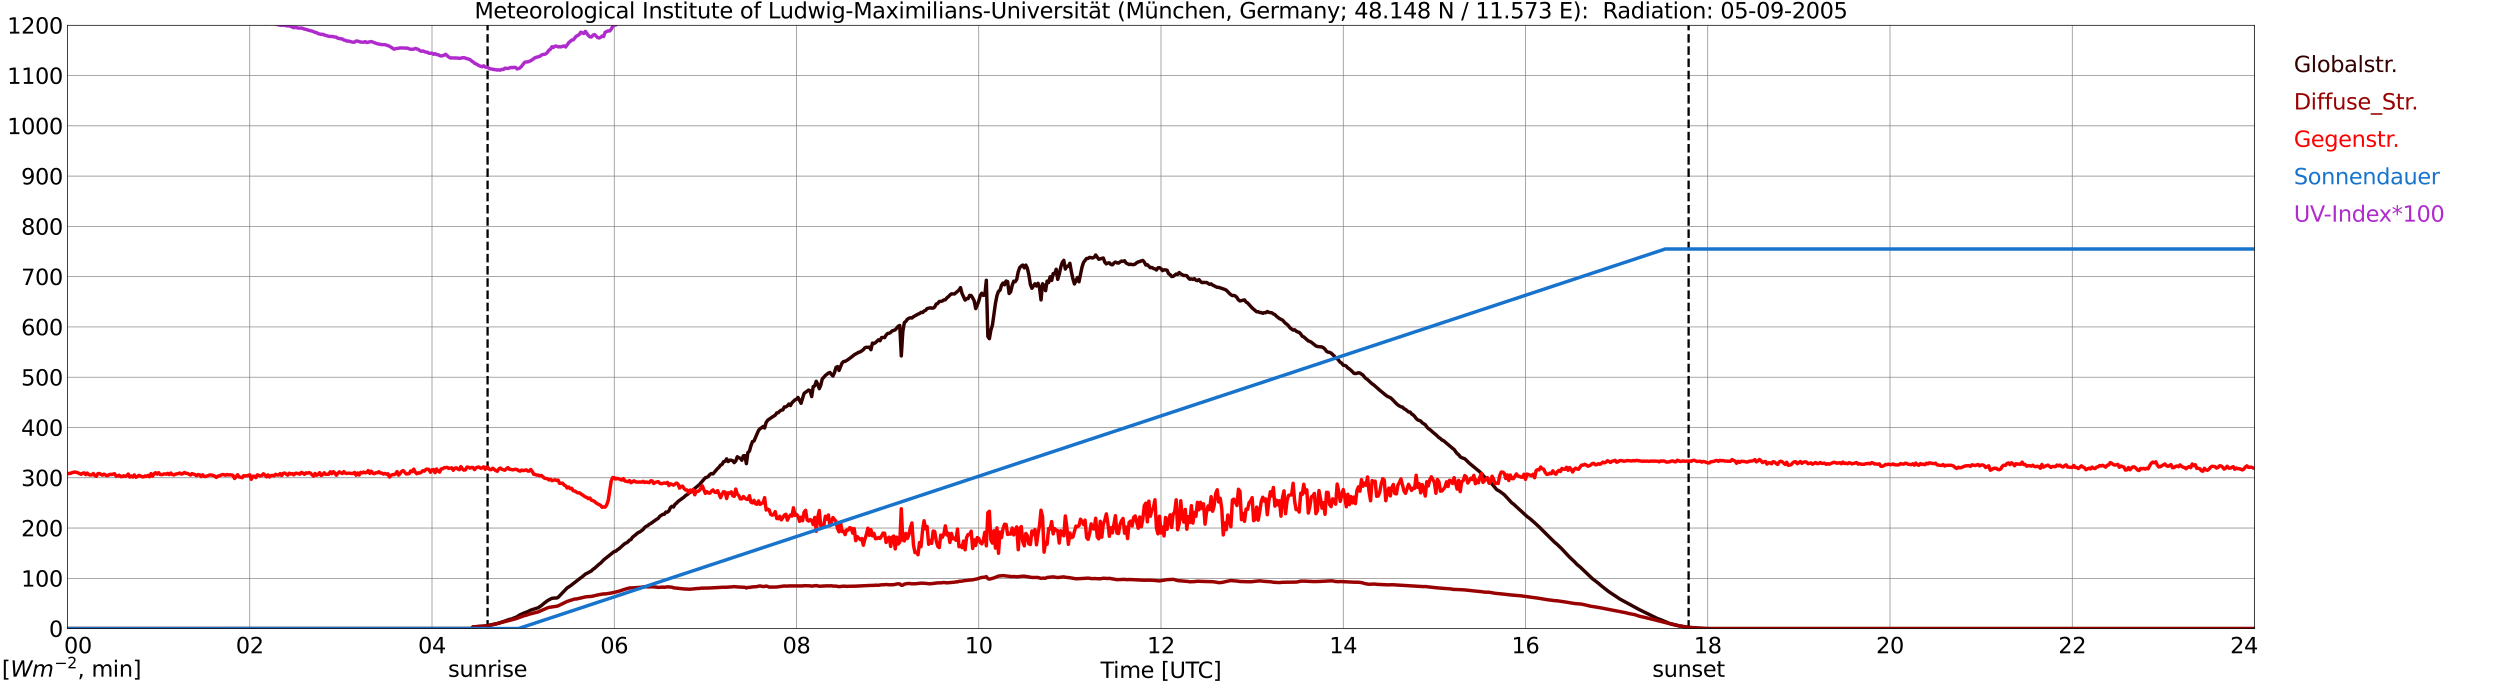 <?xml version="1.0" encoding="utf-8" standalone="no"?>
<!DOCTYPE svg PUBLIC "-//W3C//DTD SVG 1.1//EN"
  "http://www.w3.org/Graphics/SVG/1.1/DTD/svg11.dtd">
<svg xmlns:xlink="http://www.w3.org/1999/xlink" width="1085.4pt" height="296.64pt" viewBox="0 0 1085.4 296.64" xmlns="http://www.w3.org/2000/svg" version="1.1">
 <defs>
  <style type="text/css">*{stroke-linejoin: round; stroke-linecap: butt}</style>
 </defs>
 <g id="figure_1">
  <g id="patch_1">
   <path d="M 0 296.64 
L 1085.4 296.64 
L 1085.4 0 
L 0 0 
z
" style="fill: #ffffff"/>
  </g>
  <g id="axes_1">
   <g id="patch_2">
    <path d="M 29.306 272.909 
L 978.814 272.909 
L 978.814 10.976 
L 29.306 10.976 
z
" style="fill: #ffffff"/>
   </g>
   <g id="patch_3">
    <path d="M 978.814 272.909 
L 978.814 272.909 
L 978.814 10.976 
L 978.814 10.976 
z
" clip-path="url(#p553bbbe080)" style="fill: #d3d3d3; opacity: 0.25; stroke: #d3d3d3; stroke-linejoin: miter"/>
   </g>
   <g id="matplotlib.axis_1">
    <g id="xtick_1">
     <g id="line2d_1">
      <path d="M 29.306 272.909 
L 29.306 10.976 
" clip-path="url(#p553bbbe080)" style="fill: none; stroke: #808080; stroke-width: 0.3; stroke-linecap: square"/>
     </g>
     <g id="line2d_2"/>
     <g id="text_1">
      <!--    00 -->
      <g transform="translate(18.733 283.627) scale(0.095 -0.095)">
       <defs>
        <path id="DejaVuSans-20" transform="scale(0.016)"/>
        <path id="DejaVuSans-30" d="M 2034 4250 
Q 1547 4250 1301 3770 
Q 1056 3291 1056 2328 
Q 1056 1369 1301 889 
Q 1547 409 2034 409 
Q 2525 409 2770 889 
Q 3016 1369 3016 2328 
Q 3016 3291 2770 3770 
Q 2525 4250 2034 4250 
z
M 2034 4750 
Q 2819 4750 3233 4129 
Q 3647 3509 3647 2328 
Q 3647 1150 3233 529 
Q 2819 -91 2034 -91 
Q 1250 -91 836 529 
Q 422 1150 422 2328 
Q 422 3509 836 4129 
Q 1250 4750 2034 4750 
z
" transform="scale(0.016)"/>
       </defs>
       <use xlink:href="#DejaVuSans-20"/>
       <use xlink:href="#DejaVuSans-20" transform="translate(31.787 0)"/>
       <use xlink:href="#DejaVuSans-20" transform="translate(63.574 0)"/>
       <use xlink:href="#DejaVuSans-30" transform="translate(95.361 0)"/>
       <use xlink:href="#DejaVuSans-30" transform="translate(158.984 0)"/>
      </g>
     </g>
    </g>
    <g id="xtick_2">
     <g id="line2d_3">
      <path d="M 108.431 272.909 
L 108.431 10.976 
" clip-path="url(#p553bbbe080)" style="fill: none; stroke: #808080; stroke-width: 0.3; stroke-linecap: square"/>
     </g>
     <g id="line2d_4"/>
     <g id="text_2">
      <!-- 02 -->
      <g transform="translate(102.387 283.627) scale(0.095 -0.095)">
       <defs>
        <path id="DejaVuSans-32" d="M 1228 531 
L 3431 531 
L 3431 0 
L 469 0 
L 469 531 
Q 828 903 1448 1529 
Q 2069 2156 2228 2338 
Q 2531 2678 2651 2914 
Q 2772 3150 2772 3378 
Q 2772 3750 2511 3984 
Q 2250 4219 1831 4219 
Q 1534 4219 1204 4116 
Q 875 4013 500 3803 
L 500 4441 
Q 881 4594 1212 4672 
Q 1544 4750 1819 4750 
Q 2544 4750 2975 4387 
Q 3406 4025 3406 3419 
Q 3406 3131 3298 2873 
Q 3191 2616 2906 2266 
Q 2828 2175 2409 1742 
Q 1991 1309 1228 531 
z
" transform="scale(0.016)"/>
       </defs>
       <use xlink:href="#DejaVuSans-30"/>
       <use xlink:href="#DejaVuSans-32" transform="translate(63.623 0)"/>
      </g>
     </g>
    </g>
    <g id="xtick_3">
     <g id="line2d_5">
      <path d="M 187.557 272.909 
L 187.557 10.976 
" clip-path="url(#p553bbbe080)" style="fill: none; stroke: #808080; stroke-width: 0.3; stroke-linecap: square"/>
     </g>
     <g id="line2d_6"/>
     <g id="text_3">
      <!-- 04 -->
      <g transform="translate(181.513 283.627) scale(0.095 -0.095)">
       <defs>
        <path id="DejaVuSans-34" d="M 2419 4116 
L 825 1625 
L 2419 1625 
L 2419 4116 
z
M 2253 4666 
L 3047 4666 
L 3047 1625 
L 3713 1625 
L 3713 1100 
L 3047 1100 
L 3047 0 
L 2419 0 
L 2419 1100 
L 313 1100 
L 313 1709 
L 2253 4666 
z
" transform="scale(0.016)"/>
       </defs>
       <use xlink:href="#DejaVuSans-30"/>
       <use xlink:href="#DejaVuSans-34" transform="translate(63.623 0)"/>
      </g>
     </g>
    </g>
    <g id="xtick_4">
     <g id="line2d_7">
      <path d="M 266.683 272.909 
L 266.683 10.976 
" clip-path="url(#p553bbbe080)" style="fill: none; stroke: #808080; stroke-width: 0.3; stroke-linecap: square"/>
     </g>
     <g id="line2d_8"/>
     <g id="text_4">
      <!-- 06 -->
      <g transform="translate(260.638 283.627) scale(0.095 -0.095)">
       <defs>
        <path id="DejaVuSans-36" d="M 2113 2584 
Q 1688 2584 1439 2293 
Q 1191 2003 1191 1497 
Q 1191 994 1439 701 
Q 1688 409 2113 409 
Q 2538 409 2786 701 
Q 3034 994 3034 1497 
Q 3034 2003 2786 2293 
Q 2538 2584 2113 2584 
z
M 3366 4563 
L 3366 3988 
Q 3128 4100 2886 4159 
Q 2644 4219 2406 4219 
Q 1781 4219 1451 3797 
Q 1122 3375 1075 2522 
Q 1259 2794 1537 2939 
Q 1816 3084 2150 3084 
Q 2853 3084 3261 2657 
Q 3669 2231 3669 1497 
Q 3669 778 3244 343 
Q 2819 -91 2113 -91 
Q 1303 -91 875 529 
Q 447 1150 447 2328 
Q 447 3434 972 4092 
Q 1497 4750 2381 4750 
Q 2619 4750 2861 4703 
Q 3103 4656 3366 4563 
z
" transform="scale(0.016)"/>
       </defs>
       <use xlink:href="#DejaVuSans-30"/>
       <use xlink:href="#DejaVuSans-36" transform="translate(63.623 0)"/>
      </g>
     </g>
    </g>
    <g id="xtick_5">
     <g id="line2d_9">
      <path d="M 345.808 272.909 
L 345.808 10.976 
" clip-path="url(#p553bbbe080)" style="fill: none; stroke: #808080; stroke-width: 0.3; stroke-linecap: square"/>
     </g>
     <g id="line2d_10"/>
     <g id="text_5">
      <!-- 08 -->
      <g transform="translate(339.764 283.627) scale(0.095 -0.095)">
       <defs>
        <path id="DejaVuSans-38" d="M 2034 2216 
Q 1584 2216 1326 1975 
Q 1069 1734 1069 1313 
Q 1069 891 1326 650 
Q 1584 409 2034 409 
Q 2484 409 2743 651 
Q 3003 894 3003 1313 
Q 3003 1734 2745 1975 
Q 2488 2216 2034 2216 
z
M 1403 2484 
Q 997 2584 770 2862 
Q 544 3141 544 3541 
Q 544 4100 942 4425 
Q 1341 4750 2034 4750 
Q 2731 4750 3128 4425 
Q 3525 4100 3525 3541 
Q 3525 3141 3298 2862 
Q 3072 2584 2669 2484 
Q 3125 2378 3379 2068 
Q 3634 1759 3634 1313 
Q 3634 634 3220 271 
Q 2806 -91 2034 -91 
Q 1263 -91 848 271 
Q 434 634 434 1313 
Q 434 1759 690 2068 
Q 947 2378 1403 2484 
z
M 1172 3481 
Q 1172 3119 1398 2916 
Q 1625 2713 2034 2713 
Q 2441 2713 2670 2916 
Q 2900 3119 2900 3481 
Q 2900 3844 2670 4047 
Q 2441 4250 2034 4250 
Q 1625 4250 1398 4047 
Q 1172 3844 1172 3481 
z
" transform="scale(0.016)"/>
       </defs>
       <use xlink:href="#DejaVuSans-30"/>
       <use xlink:href="#DejaVuSans-38" transform="translate(63.623 0)"/>
      </g>
     </g>
    </g>
    <g id="xtick_6">
     <g id="line2d_11">
      <path d="M 424.934 272.909 
L 424.934 10.976 
" clip-path="url(#p553bbbe080)" style="fill: none; stroke: #808080; stroke-width: 0.3; stroke-linecap: square"/>
     </g>
     <g id="line2d_12"/>
     <g id="text_6">
      <!-- 10 -->
      <g transform="translate(418.89 283.627) scale(0.095 -0.095)">
       <defs>
        <path id="DejaVuSans-31" d="M 794 531 
L 1825 531 
L 1825 4091 
L 703 3866 
L 703 4441 
L 1819 4666 
L 2450 4666 
L 2450 531 
L 3481 531 
L 3481 0 
L 794 0 
L 794 531 
z
" transform="scale(0.016)"/>
       </defs>
       <use xlink:href="#DejaVuSans-31"/>
       <use xlink:href="#DejaVuSans-30" transform="translate(63.623 0)"/>
      </g>
     </g>
    </g>
    <g id="xtick_7">
     <g id="line2d_13">
      <path d="M 504.06 272.909 
L 504.06 10.976 
" clip-path="url(#p553bbbe080)" style="fill: none; stroke: #808080; stroke-width: 0.3; stroke-linecap: square"/>
     </g>
     <g id="line2d_14"/>
     <g id="text_7">
      <!-- 12 -->
      <g transform="translate(498.015 283.627) scale(0.095 -0.095)">
       <use xlink:href="#DejaVuSans-31"/>
       <use xlink:href="#DejaVuSans-32" transform="translate(63.623 0)"/>
      </g>
     </g>
    </g>
    <g id="xtick_8">
     <g id="line2d_15">
      <path d="M 583.185 272.909 
L 583.185 10.976 
" clip-path="url(#p553bbbe080)" style="fill: none; stroke: #808080; stroke-width: 0.3; stroke-linecap: square"/>
     </g>
     <g id="line2d_16"/>
     <g id="text_8">
      <!-- 14 -->
      <g transform="translate(577.141 283.627) scale(0.095 -0.095)">
       <use xlink:href="#DejaVuSans-31"/>
       <use xlink:href="#DejaVuSans-34" transform="translate(63.623 0)"/>
      </g>
     </g>
    </g>
    <g id="xtick_9">
     <g id="line2d_17">
      <path d="M 662.311 272.909 
L 662.311 10.976 
" clip-path="url(#p553bbbe080)" style="fill: none; stroke: #808080; stroke-width: 0.3; stroke-linecap: square"/>
     </g>
     <g id="line2d_18"/>
     <g id="text_9">
      <!-- 16 -->
      <g transform="translate(656.267 283.627) scale(0.095 -0.095)">
       <use xlink:href="#DejaVuSans-31"/>
       <use xlink:href="#DejaVuSans-36" transform="translate(63.623 0)"/>
      </g>
     </g>
    </g>
    <g id="xtick_10">
     <g id="line2d_19">
      <path d="M 741.437 272.909 
L 741.437 10.976 
" clip-path="url(#p553bbbe080)" style="fill: none; stroke: #808080; stroke-width: 0.3; stroke-linecap: square"/>
     </g>
     <g id="line2d_20"/>
     <g id="text_10">
      <!-- 18 -->
      <g transform="translate(735.392 283.627) scale(0.095 -0.095)">
       <use xlink:href="#DejaVuSans-31"/>
       <use xlink:href="#DejaVuSans-38" transform="translate(63.623 0)"/>
      </g>
     </g>
    </g>
    <g id="xtick_11">
     <g id="line2d_21">
      <path d="M 820.562 272.909 
L 820.562 10.976 
" clip-path="url(#p553bbbe080)" style="fill: none; stroke: #808080; stroke-width: 0.3; stroke-linecap: square"/>
     </g>
     <g id="line2d_22"/>
     <g id="text_11">
      <!-- 20 -->
      <g transform="translate(814.518 283.627) scale(0.095 -0.095)">
       <use xlink:href="#DejaVuSans-32"/>
       <use xlink:href="#DejaVuSans-30" transform="translate(63.623 0)"/>
      </g>
     </g>
    </g>
    <g id="xtick_12">
     <g id="line2d_23">
      <path d="M 899.688 272.909 
L 899.688 10.976 
" clip-path="url(#p553bbbe080)" style="fill: none; stroke: #808080; stroke-width: 0.3; stroke-linecap: square"/>
     </g>
     <g id="line2d_24"/>
     <g id="text_12">
      <!-- 22 -->
      <g transform="translate(893.644 283.627) scale(0.095 -0.095)">
       <use xlink:href="#DejaVuSans-32"/>
       <use xlink:href="#DejaVuSans-32" transform="translate(63.623 0)"/>
      </g>
     </g>
    </g>
    <g id="xtick_13">
     <g id="line2d_25">
      <path d="M 978.814 272.909 
L 978.814 10.976 
" clip-path="url(#p553bbbe080)" style="fill: none; stroke: #808080; stroke-width: 0.3; stroke-linecap: square"/>
     </g>
     <g id="line2d_26"/>
     <g id="text_13">
      <!-- 24    -->
      <g transform="translate(968.241 283.627) scale(0.095 -0.095)">
       <use xlink:href="#DejaVuSans-32"/>
       <use xlink:href="#DejaVuSans-34" transform="translate(63.623 0)"/>
       <use xlink:href="#DejaVuSans-20" transform="translate(127.246 0)"/>
       <use xlink:href="#DejaVuSans-20" transform="translate(159.033 0)"/>
       <use xlink:href="#DejaVuSans-20" transform="translate(190.82 0)"/>
      </g>
     </g>
    </g>
    <g id="text_14">
     <!-- Time [UTC] -->
     <g transform="translate(477.806 294.322) scale(0.095 -0.095)">
      <defs>
       <path id="DejaVuSans-54" d="M -19 4666 
L 3928 4666 
L 3928 4134 
L 2272 4134 
L 2272 0 
L 1638 0 
L 1638 4134 
L -19 4134 
L -19 4666 
z
" transform="scale(0.016)"/>
       <path id="DejaVuSans-69" d="M 603 3500 
L 1178 3500 
L 1178 0 
L 603 0 
L 603 3500 
z
M 603 4863 
L 1178 4863 
L 1178 4134 
L 603 4134 
L 603 4863 
z
" transform="scale(0.016)"/>
       <path id="DejaVuSans-6d" d="M 3328 2828 
Q 3544 3216 3844 3400 
Q 4144 3584 4550 3584 
Q 5097 3584 5394 3201 
Q 5691 2819 5691 2113 
L 5691 0 
L 5113 0 
L 5113 2094 
Q 5113 2597 4934 2840 
Q 4756 3084 4391 3084 
Q 3944 3084 3684 2787 
Q 3425 2491 3425 1978 
L 3425 0 
L 2847 0 
L 2847 2094 
Q 2847 2600 2669 2842 
Q 2491 3084 2119 3084 
Q 1678 3084 1418 2786 
Q 1159 2488 1159 1978 
L 1159 0 
L 581 0 
L 581 3500 
L 1159 3500 
L 1159 2956 
Q 1356 3278 1631 3431 
Q 1906 3584 2284 3584 
Q 2666 3584 2933 3390 
Q 3200 3197 3328 2828 
z
" transform="scale(0.016)"/>
       <path id="DejaVuSans-65" d="M 3597 1894 
L 3597 1613 
L 953 1613 
Q 991 1019 1311 708 
Q 1631 397 2203 397 
Q 2534 397 2845 478 
Q 3156 559 3463 722 
L 3463 178 
Q 3153 47 2828 -22 
Q 2503 -91 2169 -91 
Q 1331 -91 842 396 
Q 353 884 353 1716 
Q 353 2575 817 3079 
Q 1281 3584 2069 3584 
Q 2775 3584 3186 3129 
Q 3597 2675 3597 1894 
z
M 3022 2063 
Q 3016 2534 2758 2815 
Q 2500 3097 2075 3097 
Q 1594 3097 1305 2825 
Q 1016 2553 972 2059 
L 3022 2063 
z
" transform="scale(0.016)"/>
       <path id="DejaVuSans-5b" d="M 550 4863 
L 1875 4863 
L 1875 4416 
L 1125 4416 
L 1125 -397 
L 1875 -397 
L 1875 -844 
L 550 -844 
L 550 4863 
z
" transform="scale(0.016)"/>
       <path id="DejaVuSans-55" d="M 556 4666 
L 1191 4666 
L 1191 1831 
Q 1191 1081 1462 751 
Q 1734 422 2344 422 
Q 2950 422 3222 751 
Q 3494 1081 3494 1831 
L 3494 4666 
L 4128 4666 
L 4128 1753 
Q 4128 841 3676 375 
Q 3225 -91 2344 -91 
Q 1459 -91 1007 375 
Q 556 841 556 1753 
L 556 4666 
z
" transform="scale(0.016)"/>
       <path id="DejaVuSans-43" d="M 4122 4306 
L 4122 3641 
Q 3803 3938 3442 4084 
Q 3081 4231 2675 4231 
Q 1875 4231 1450 3742 
Q 1025 3253 1025 2328 
Q 1025 1406 1450 917 
Q 1875 428 2675 428 
Q 3081 428 3442 575 
Q 3803 722 4122 1019 
L 4122 359 
Q 3791 134 3420 21 
Q 3050 -91 2638 -91 
Q 1578 -91 968 557 
Q 359 1206 359 2328 
Q 359 3453 968 4101 
Q 1578 4750 2638 4750 
Q 3056 4750 3426 4639 
Q 3797 4528 4122 4306 
z
" transform="scale(0.016)"/>
       <path id="DejaVuSans-5d" d="M 1947 4863 
L 1947 -844 
L 622 -844 
L 622 -397 
L 1369 -397 
L 1369 4416 
L 622 4416 
L 622 4863 
L 1947 4863 
z
" transform="scale(0.016)"/>
      </defs>
      <use xlink:href="#DejaVuSans-54"/>
      <use xlink:href="#DejaVuSans-69" transform="translate(57.959 0)"/>
      <use xlink:href="#DejaVuSans-6d" transform="translate(85.742 0)"/>
      <use xlink:href="#DejaVuSans-65" transform="translate(183.154 0)"/>
      <use xlink:href="#DejaVuSans-20" transform="translate(244.678 0)"/>
      <use xlink:href="#DejaVuSans-5b" transform="translate(276.465 0)"/>
      <use xlink:href="#DejaVuSans-55" transform="translate(315.479 0)"/>
      <use xlink:href="#DejaVuSans-54" transform="translate(388.672 0)"/>
      <use xlink:href="#DejaVuSans-43" transform="translate(443.881 0)"/>
      <use xlink:href="#DejaVuSans-5d" transform="translate(513.705 0)"/>
     </g>
    </g>
   </g>
   <g id="matplotlib.axis_2">
    <g id="ytick_1">
     <g id="line2d_27">
      <path d="M 29.306 272.909 
L 978.814 272.909 
" clip-path="url(#p553bbbe080)" style="fill: none; stroke: #808080; stroke-width: 0.3; stroke-linecap: square"/>
     </g>
     <g id="line2d_28"/>
     <g id="text_15">
      <!-- 0 -->
      <g transform="translate(21.261 276.518) scale(0.095 -0.095)">
       <use xlink:href="#DejaVuSans-30"/>
      </g>
     </g>
    </g>
    <g id="ytick_2">
     <g id="line2d_29">
      <path d="M 29.306 251.081 
L 978.814 251.081 
" clip-path="url(#p553bbbe080)" style="fill: none; stroke: #808080; stroke-width: 0.3; stroke-linecap: square"/>
     </g>
     <g id="line2d_30"/>
     <g id="text_16">
      <!-- 100 -->
      <g transform="translate(9.173 254.69) scale(0.095 -0.095)">
       <use xlink:href="#DejaVuSans-31"/>
       <use xlink:href="#DejaVuSans-30" transform="translate(63.623 0)"/>
       <use xlink:href="#DejaVuSans-30" transform="translate(127.246 0)"/>
      </g>
     </g>
    </g>
    <g id="ytick_3">
     <g id="line2d_31">
      <path d="M 29.306 229.253 
L 978.814 229.253 
" clip-path="url(#p553bbbe080)" style="fill: none; stroke: #808080; stroke-width: 0.3; stroke-linecap: square"/>
     </g>
     <g id="line2d_32"/>
     <g id="text_17">
      <!-- 200 -->
      <g transform="translate(9.173 232.863) scale(0.095 -0.095)">
       <use xlink:href="#DejaVuSans-32"/>
       <use xlink:href="#DejaVuSans-30" transform="translate(63.623 0)"/>
       <use xlink:href="#DejaVuSans-30" transform="translate(127.246 0)"/>
      </g>
     </g>
    </g>
    <g id="ytick_4">
     <g id="line2d_33">
      <path d="M 29.306 207.426 
L 978.814 207.426 
" clip-path="url(#p553bbbe080)" style="fill: none; stroke: #808080; stroke-width: 0.3; stroke-linecap: square"/>
     </g>
     <g id="line2d_34"/>
     <g id="text_18">
      <!-- 300 -->
      <g transform="translate(9.173 211.035) scale(0.095 -0.095)">
       <defs>
        <path id="DejaVuSans-33" d="M 2597 2516 
Q 3050 2419 3304 2112 
Q 3559 1806 3559 1356 
Q 3559 666 3084 287 
Q 2609 -91 1734 -91 
Q 1441 -91 1130 -33 
Q 819 25 488 141 
L 488 750 
Q 750 597 1062 519 
Q 1375 441 1716 441 
Q 2309 441 2620 675 
Q 2931 909 2931 1356 
Q 2931 1769 2642 2001 
Q 2353 2234 1838 2234 
L 1294 2234 
L 1294 2753 
L 1863 2753 
Q 2328 2753 2575 2939 
Q 2822 3125 2822 3475 
Q 2822 3834 2567 4026 
Q 2313 4219 1838 4219 
Q 1578 4219 1281 4162 
Q 984 4106 628 3988 
L 628 4550 
Q 988 4650 1302 4700 
Q 1616 4750 1894 4750 
Q 2613 4750 3031 4423 
Q 3450 4097 3450 3541 
Q 3450 3153 3228 2886 
Q 3006 2619 2597 2516 
z
" transform="scale(0.016)"/>
       </defs>
       <use xlink:href="#DejaVuSans-33"/>
       <use xlink:href="#DejaVuSans-30" transform="translate(63.623 0)"/>
       <use xlink:href="#DejaVuSans-30" transform="translate(127.246 0)"/>
      </g>
     </g>
    </g>
    <g id="ytick_5">
     <g id="line2d_35">
      <path d="M 29.306 185.598 
L 978.814 185.598 
" clip-path="url(#p553bbbe080)" style="fill: none; stroke: #808080; stroke-width: 0.3; stroke-linecap: square"/>
     </g>
     <g id="line2d_36"/>
     <g id="text_19">
      <!-- 400 -->
      <g transform="translate(9.173 189.207) scale(0.095 -0.095)">
       <use xlink:href="#DejaVuSans-34"/>
       <use xlink:href="#DejaVuSans-30" transform="translate(63.623 0)"/>
       <use xlink:href="#DejaVuSans-30" transform="translate(127.246 0)"/>
      </g>
     </g>
    </g>
    <g id="ytick_6">
     <g id="line2d_37">
      <path d="M 29.306 163.77 
L 978.814 163.77 
" clip-path="url(#p553bbbe080)" style="fill: none; stroke: #808080; stroke-width: 0.3; stroke-linecap: square"/>
     </g>
     <g id="line2d_38"/>
     <g id="text_20">
      <!-- 500 -->
      <g transform="translate(9.173 167.379) scale(0.095 -0.095)">
       <defs>
        <path id="DejaVuSans-35" d="M 691 4666 
L 3169 4666 
L 3169 4134 
L 1269 4134 
L 1269 2991 
Q 1406 3038 1543 3061 
Q 1681 3084 1819 3084 
Q 2600 3084 3056 2656 
Q 3513 2228 3513 1497 
Q 3513 744 3044 326 
Q 2575 -91 1722 -91 
Q 1428 -91 1123 -41 
Q 819 9 494 109 
L 494 744 
Q 775 591 1075 516 
Q 1375 441 1709 441 
Q 2250 441 2565 725 
Q 2881 1009 2881 1497 
Q 2881 1984 2565 2268 
Q 2250 2553 1709 2553 
Q 1456 2553 1204 2497 
Q 953 2441 691 2322 
L 691 4666 
z
" transform="scale(0.016)"/>
       </defs>
       <use xlink:href="#DejaVuSans-35"/>
       <use xlink:href="#DejaVuSans-30" transform="translate(63.623 0)"/>
       <use xlink:href="#DejaVuSans-30" transform="translate(127.246 0)"/>
      </g>
     </g>
    </g>
    <g id="ytick_7">
     <g id="line2d_39">
      <path d="M 29.306 141.942 
L 978.814 141.942 
" clip-path="url(#p553bbbe080)" style="fill: none; stroke: #808080; stroke-width: 0.3; stroke-linecap: square"/>
     </g>
     <g id="line2d_40"/>
     <g id="text_21">
      <!-- 600 -->
      <g transform="translate(9.173 145.551) scale(0.095 -0.095)">
       <use xlink:href="#DejaVuSans-36"/>
       <use xlink:href="#DejaVuSans-30" transform="translate(63.623 0)"/>
       <use xlink:href="#DejaVuSans-30" transform="translate(127.246 0)"/>
      </g>
     </g>
    </g>
    <g id="ytick_8">
     <g id="line2d_41">
      <path d="M 29.306 120.114 
L 978.814 120.114 
" clip-path="url(#p553bbbe080)" style="fill: none; stroke: #808080; stroke-width: 0.3; stroke-linecap: square"/>
     </g>
     <g id="line2d_42"/>
     <g id="text_22">
      <!-- 700 -->
      <g transform="translate(9.173 123.724) scale(0.095 -0.095)">
       <defs>
        <path id="DejaVuSans-37" d="M 525 4666 
L 3525 4666 
L 3525 4397 
L 1831 0 
L 1172 0 
L 2766 4134 
L 525 4134 
L 525 4666 
z
" transform="scale(0.016)"/>
       </defs>
       <use xlink:href="#DejaVuSans-37"/>
       <use xlink:href="#DejaVuSans-30" transform="translate(63.623 0)"/>
       <use xlink:href="#DejaVuSans-30" transform="translate(127.246 0)"/>
      </g>
     </g>
    </g>
    <g id="ytick_9">
     <g id="line2d_43">
      <path d="M 29.306 98.287 
L 978.814 98.287 
" clip-path="url(#p553bbbe080)" style="fill: none; stroke: #808080; stroke-width: 0.3; stroke-linecap: square"/>
     </g>
     <g id="line2d_44"/>
     <g id="text_23">
      <!-- 800 -->
      <g transform="translate(9.173 101.896) scale(0.095 -0.095)">
       <use xlink:href="#DejaVuSans-38"/>
       <use xlink:href="#DejaVuSans-30" transform="translate(63.623 0)"/>
       <use xlink:href="#DejaVuSans-30" transform="translate(127.246 0)"/>
      </g>
     </g>
    </g>
    <g id="ytick_10">
     <g id="line2d_45">
      <path d="M 29.306 76.459 
L 978.814 76.459 
" clip-path="url(#p553bbbe080)" style="fill: none; stroke: #808080; stroke-width: 0.3; stroke-linecap: square"/>
     </g>
     <g id="line2d_46"/>
     <g id="text_24">
      <!-- 900 -->
      <g transform="translate(9.173 80.068) scale(0.095 -0.095)">
       <defs>
        <path id="DejaVuSans-39" d="M 703 97 
L 703 672 
Q 941 559 1184 500 
Q 1428 441 1663 441 
Q 2288 441 2617 861 
Q 2947 1281 2994 2138 
Q 2813 1869 2534 1725 
Q 2256 1581 1919 1581 
Q 1219 1581 811 2004 
Q 403 2428 403 3163 
Q 403 3881 828 4315 
Q 1253 4750 1959 4750 
Q 2769 4750 3195 4129 
Q 3622 3509 3622 2328 
Q 3622 1225 3098 567 
Q 2575 -91 1691 -91 
Q 1453 -91 1209 -44 
Q 966 3 703 97 
z
M 1959 2075 
Q 2384 2075 2632 2365 
Q 2881 2656 2881 3163 
Q 2881 3666 2632 3958 
Q 2384 4250 1959 4250 
Q 1534 4250 1286 3958 
Q 1038 3666 1038 3163 
Q 1038 2656 1286 2365 
Q 1534 2075 1959 2075 
z
" transform="scale(0.016)"/>
       </defs>
       <use xlink:href="#DejaVuSans-39"/>
       <use xlink:href="#DejaVuSans-30" transform="translate(63.623 0)"/>
       <use xlink:href="#DejaVuSans-30" transform="translate(127.246 0)"/>
      </g>
     </g>
    </g>
    <g id="ytick_11">
     <g id="line2d_47">
      <path d="M 29.306 54.631 
L 978.814 54.631 
" clip-path="url(#p553bbbe080)" style="fill: none; stroke: #808080; stroke-width: 0.3; stroke-linecap: square"/>
     </g>
     <g id="line2d_48"/>
     <g id="text_25">
      <!-- 1000 -->
      <g transform="translate(3.128 58.24) scale(0.095 -0.095)">
       <use xlink:href="#DejaVuSans-31"/>
       <use xlink:href="#DejaVuSans-30" transform="translate(63.623 0)"/>
       <use xlink:href="#DejaVuSans-30" transform="translate(127.246 0)"/>
       <use xlink:href="#DejaVuSans-30" transform="translate(190.869 0)"/>
      </g>
     </g>
    </g>
    <g id="ytick_12">
     <g id="line2d_49">
      <path d="M 29.306 32.803 
L 978.814 32.803 
" clip-path="url(#p553bbbe080)" style="fill: none; stroke: #808080; stroke-width: 0.3; stroke-linecap: square"/>
     </g>
     <g id="line2d_50"/>
     <g id="text_26">
      <!-- 1100 -->
      <g transform="translate(3.128 36.413) scale(0.095 -0.095)">
       <use xlink:href="#DejaVuSans-31"/>
       <use xlink:href="#DejaVuSans-31" transform="translate(63.623 0)"/>
       <use xlink:href="#DejaVuSans-30" transform="translate(127.246 0)"/>
       <use xlink:href="#DejaVuSans-30" transform="translate(190.869 0)"/>
      </g>
     </g>
    </g>
    <g id="ytick_13">
     <g id="line2d_51">
      <path d="M 29.306 10.976 
L 978.814 10.976 
" clip-path="url(#p553bbbe080)" style="fill: none; stroke: #808080; stroke-width: 0.3; stroke-linecap: square"/>
     </g>
     <g id="line2d_52"/>
     <g id="text_27">
      <!-- 1200 -->
      <g transform="translate(3.128 14.585) scale(0.095 -0.095)">
       <use xlink:href="#DejaVuSans-31"/>
       <use xlink:href="#DejaVuSans-32" transform="translate(63.623 0)"/>
       <use xlink:href="#DejaVuSans-30" transform="translate(127.246 0)"/>
       <use xlink:href="#DejaVuSans-30" transform="translate(190.869 0)"/>
      </g>
     </g>
    </g>
   </g>
   <g id="line2d_53">
    <path d="M 211.69 272.909 
L 211.69 10.976 
" clip-path="url(#p553bbbe080)" style="fill: none; stroke-dasharray: 3.7,1.6; stroke-dashoffset: 0; stroke: #000000"/>
   </g>
   <g id="line2d_54">
    <path d="M 733.129 272.909 
L 733.129 10.976 
" clip-path="url(#p553bbbe080)" style="fill: none; stroke-dasharray: 3.7,1.6; stroke-dashoffset: 0; stroke: #000000"/>
   </g>
   <g id="line2d_55">
    <path d="M 29.306 272.909 
L 204.701 272.909 
L 205.36 272.186 
L 210.635 271.82 
L 215.91 270.713 
L 217.229 270.303 
L 219.867 269.403 
L 221.186 268.91 
L 221.845 268.829 
L 224.482 267.764 
L 225.801 266.904 
L 227.779 266.044 
L 229.098 265.553 
L 230.417 264.898 
L 233.714 263.833 
L 235.033 262.931 
L 236.351 261.827 
L 237.67 260.803 
L 238.989 260.065 
L 239.648 259.779 
L 240.967 259.616 
L 241.626 259.655 
L 242.286 259.369 
L 244.923 256.625 
L 246.242 255.233 
L 247.561 254.414 
L 251.517 251.343 
L 252.836 250.359 
L 254.155 249.254 
L 255.473 248.558 
L 256.792 247.861 
L 257.451 247.165 
L 258.111 246.755 
L 259.43 245.567 
L 260.089 244.954 
L 260.748 244.504 
L 262.067 243.112 
L 266.683 239.425 
L 267.342 239.344 
L 268.002 238.729 
L 268.661 238.318 
L 271.298 235.985 
L 271.958 235.699 
L 272.617 235.247 
L 273.277 234.512 
L 273.936 234.265 
L 274.595 233.241 
L 275.914 232.217 
L 276.573 231.604 
L 277.233 231.152 
L 277.892 230.866 
L 279.211 229.884 
L 279.87 229.024 
L 280.53 228.531 
L 281.189 228.245 
L 281.849 227.631 
L 282.508 227.304 
L 285.145 225.42 
L 285.805 225.01 
L 286.464 224.15 
L 287.783 223.29 
L 288.442 223.248 
L 289.102 222.308 
L 289.761 222.347 
L 290.42 221.817 
L 291.08 220.382 
L 291.739 219.808 
L 292.399 220.136 
L 293.058 218.948 
L 293.717 218.457 
L 294.377 217.719 
L 297.014 215.796 
L 297.674 215.1 
L 298.333 214.771 
L 303.608 210.431 
L 306.246 207.399 
L 306.905 207.236 
L 307.564 206.827 
L 308.224 205.967 
L 308.883 205.599 
L 309.543 205.762 
L 311.521 203.427 
L 312.18 202.855 
L 312.839 201.912 
L 313.499 201.626 
L 314.158 200.438 
L 314.818 200.275 
L 315.477 199.21 
L 316.136 200.397 
L 316.796 199.784 
L 317.455 199.823 
L 318.114 200.028 
L 318.774 200.849 
L 319.433 200.153 
L 320.093 198.308 
L 320.752 198.718 
L 321.411 198.963 
L 322.071 199.823 
L 322.73 197.9 
L 323.39 197.817 
L 324.049 201.298 
L 324.708 196.466 
L 325.368 195.892 
L 326.027 193.517 
L 326.686 191.716 
L 327.346 191.469 
L 329.324 186.883 
L 329.983 186.104 
L 330.643 185.735 
L 331.302 185.163 
L 331.961 185.818 
L 332.621 183.443 
L 333.28 182.459 
L 335.258 181.069 
L 336.577 180.248 
L 337.236 179.266 
L 337.896 179.185 
L 338.555 178.488 
L 339.215 178.078 
L 339.874 177.956 
L 340.533 176.685 
L 341.193 176.685 
L 341.852 176.194 
L 342.512 175.415 
L 343.171 176.072 
L 343.83 174.885 
L 345.149 173.614 
L 345.808 173.328 
L 346.468 172.549 
L 347.787 175.088 
L 349.105 170.788 
L 351.083 169.356 
L 351.743 169.683 
L 352.402 172.18 
L 353.062 167.841 
L 353.721 167.553 
L 354.38 165.547 
L 355.04 166.776 
L 355.699 168.74 
L 356.359 167.145 
L 357.018 164.44 
L 357.677 163.827 
L 358.337 163.008 
L 359.655 161.984 
L 360.315 161.696 
L 360.974 162.598 
L 361.634 163.253 
L 362.293 161.779 
L 362.952 159.527 
L 363.612 159.158 
L 364.271 160.836 
L 365.59 157.601 
L 366.249 156.947 
L 366.909 156.905 
L 368.227 156.087 
L 370.206 154.613 
L 370.865 154.039 
L 372.843 152.933 
L 373.502 152.769 
L 374.821 151.828 
L 375.481 151.007 
L 376.14 150.763 
L 376.799 150.804 
L 377.459 150.721 
L 378.118 151.828 
L 378.777 148.96 
L 379.437 149.165 
L 380.096 148.757 
L 381.415 147.528 
L 382.074 147.936 
L 382.734 146.585 
L 383.393 146.504 
L 384.053 146.585 
L 384.712 145.481 
L 385.371 144.784 
L 386.031 144.701 
L 386.69 144.332 
L 387.349 143.636 
L 388.009 143.472 
L 388.668 143.186 
L 389.987 141.63 
L 390.646 141.303 
L 391.306 154.53 
L 391.965 143.963 
L 392.624 140.074 
L 393.284 139.541 
L 393.943 138.6 
L 394.603 138.19 
L 395.262 137.943 
L 395.921 138.068 
L 396.581 137.494 
L 398.559 136.389 
L 399.218 136.143 
L 399.878 135.61 
L 400.537 135.693 
L 401.196 135.036 
L 401.856 134.75 
L 402.515 133.973 
L 403.834 133.646 
L 404.493 133.768 
L 405.153 133.768 
L 405.812 133.277 
L 406.471 132.006 
L 407.131 131.76 
L 407.79 130.9 
L 408.45 130.86 
L 409.109 130.697 
L 409.768 130.205 
L 410.428 130.164 
L 411.087 129.345 
L 411.746 128.813 
L 412.406 128.117 
L 413.065 127.584 
L 414.384 127.625 
L 416.362 125.945 
L 417.022 124.879 
L 417.681 127.42 
L 419 130.286 
L 419.659 129.631 
L 420.318 129.631 
L 420.978 128.239 
L 421.637 128.32 
L 422.297 129.345 
L 422.956 130.614 
L 423.615 133.973 
L 424.275 132.497 
L 424.934 130.736 
L 425.593 128.28 
L 426.253 127.296 
L 426.912 128.239 
L 427.572 128.117 
L 428.231 121.686 
L 428.89 146.094 
L 429.55 147.037 
L 430.209 143.309 
L 430.869 141.18 
L 432.187 131.679 
L 432.847 128.32 
L 433.506 126.477 
L 434.165 126.028 
L 434.825 123.856 
L 435.484 122.874 
L 436.144 123.653 
L 436.803 122.013 
L 437.462 122.26 
L 438.122 127.42 
L 438.781 126.724 
L 439.44 123.939 
L 440.1 122.096 
L 440.759 122.302 
L 441.419 121.276 
L 442.078 118.002 
L 442.737 116.157 
L 443.397 115.502 
L 444.056 115.092 
L 444.716 116.321 
L 445.375 115.092 
L 446.034 116.485 
L 446.694 119.311 
L 447.353 123.489 
L 448.012 125.168 
L 449.331 123.201 
L 449.991 124.185 
L 450.65 122.996 
L 451.309 124.799 
L 451.969 130.205 
L 452.628 123.201 
L 453.287 123.98 
L 453.947 126.191 
L 454.606 122.055 
L 455.266 122.668 
L 455.925 120.171 
L 456.584 121.769 
L 457.244 118.779 
L 457.903 118.901 
L 458.563 116.895 
L 459.222 121.276 
L 459.881 119.025 
L 460.541 115.993 
L 461.2 113.904 
L 461.859 113.044 
L 462.519 116.812 
L 463.178 115.666 
L 463.838 115.585 
L 464.497 114.315 
L 465.156 118.082 
L 465.816 121.073 
L 466.475 123.284 
L 467.794 120.499 
L 468.453 122.341 
L 469.772 115.952 
L 470.431 113.904 
L 471.75 112.226 
L 472.409 112.184 
L 473.069 111.735 
L 474.388 112.021 
L 475.047 111.693 
L 475.706 110.711 
L 477.025 112.553 
L 479.003 112.021 
L 479.663 113.824 
L 480.322 114.561 
L 480.981 114.193 
L 481.641 114.11 
L 482.3 114.806 
L 482.96 114.97 
L 483.619 114.232 
L 484.278 113.782 
L 484.938 114.11 
L 485.597 114.232 
L 486.916 113.333 
L 487.575 113.496 
L 488.235 113.208 
L 488.894 114.193 
L 490.213 114.847 
L 490.872 114.684 
L 491.532 114.889 
L 492.191 114.889 
L 492.85 114.642 
L 493.51 114.068 
L 494.169 113.701 
L 494.828 113.577 
L 495.488 113.25 
L 496.147 113.086 
L 496.807 113.782 
L 497.466 115.053 
L 498.125 114.928 
L 499.444 116.24 
L 500.103 116.116 
L 500.763 116.567 
L 501.422 116.731 
L 502.082 117.222 
L 502.741 116.282 
L 503.4 116.199 
L 504.06 116.648 
L 504.719 117.508 
L 505.379 117.142 
L 506.038 117.181 
L 506.697 117.345 
L 507.357 118.82 
L 508.016 119.228 
L 508.675 120.049 
L 509.335 120.008 
L 510.654 118.984 
L 511.313 119.148 
L 511.972 118.329 
L 512.632 118.901 
L 513.95 119.639 
L 514.61 119.597 
L 515.269 119.722 
L 515.929 120.662 
L 516.588 121.236 
L 517.247 121.073 
L 517.907 121.317 
L 518.566 120.99 
L 519.226 121.645 
L 519.885 121.85 
L 520.544 121.4 
L 521.204 122.219 
L 521.863 122.71 
L 522.522 122.588 
L 523.182 122.668 
L 523.841 122.629 
L 525.16 123.448 
L 525.819 123.242 
L 526.479 123.775 
L 528.457 124.757 
L 529.116 124.757 
L 531.754 125.659 
L 532.413 125.986 
L 533.732 127.337 
L 534.391 127.953 
L 535.051 128.32 
L 535.71 128.28 
L 536.369 128.525 
L 537.029 129.18 
L 537.688 130.205 
L 538.348 130.655 
L 540.326 130.205 
L 540.985 131.146 
L 541.644 131.515 
L 543.623 133.685 
L 545.601 135.363 
L 546.26 135.324 
L 546.919 135.693 
L 547.579 135.693 
L 548.238 136.02 
L 548.898 135.732 
L 549.557 135.774 
L 550.216 135.241 
L 550.876 135.61 
L 552.195 135.815 
L 552.854 136.306 
L 553.513 136.592 
L 554.173 137.289 
L 555.491 138.312 
L 556.81 138.969 
L 558.129 140.401 
L 558.788 140.812 
L 559.448 141.508 
L 560.107 142.368 
L 561.426 143.309 
L 562.085 143.186 
L 562.745 143.76 
L 563.404 144.129 
L 564.063 144.293 
L 564.723 144.989 
L 565.382 145.972 
L 566.042 146.258 
L 568.02 148.019 
L 568.679 148.224 
L 569.338 148.593 
L 571.317 150.189 
L 571.976 150.435 
L 573.954 150.641 
L 574.613 151.007 
L 575.273 151.623 
L 575.932 152.524 
L 576.592 152.893 
L 577.251 152.974 
L 577.91 153.301 
L 579.229 154.53 
L 579.889 155.39 
L 580.548 155.676 
L 581.867 157.274 
L 582.526 157.684 
L 583.185 158.544 
L 583.845 158.667 
L 584.504 158.953 
L 585.164 159.771 
L 585.823 160.14 
L 587.142 161.327 
L 587.801 162.065 
L 588.46 162.187 
L 589.12 162.065 
L 589.779 161.821 
L 590.439 161.984 
L 591.757 162.845 
L 592.417 163.744 
L 593.076 164.359 
L 593.736 164.809 
L 595.714 166.651 
L 596.373 167.062 
L 599.011 169.395 
L 601.648 171.567 
L 602.307 172.058 
L 603.626 172.671 
L 604.286 173.204 
L 606.264 175.251 
L 606.923 175.825 
L 608.242 176.644 
L 608.901 176.727 
L 609.561 177.465 
L 610.22 177.751 
L 611.539 178.855 
L 612.198 178.897 
L 612.858 179.715 
L 613.517 180.126 
L 614.176 180.78 
L 614.836 181.682 
L 615.495 182.295 
L 616.814 182.789 
L 617.473 183.566 
L 618.792 184.384 
L 619.451 185.327 
L 620.111 186.065 
L 620.77 186.473 
L 622.748 188.193 
L 623.408 188.726 
L 624.726 189.996 
L 625.386 190.365 
L 626.045 191.059 
L 626.705 191.306 
L 630.661 194.663 
L 631.32 195.156 
L 632.639 196.957 
L 633.298 197.409 
L 633.958 198.308 
L 634.617 198.718 
L 635.936 199.168 
L 637.914 201.093 
L 642.53 204.902 
L 644.508 207.113 
L 647.145 209.366 
L 649.783 212.559 
L 651.102 213.297 
L 653.08 214.771 
L 656.377 218.335 
L 657.036 218.785 
L 662.97 224.231 
L 664.289 225.215 
L 666.267 226.935 
L 668.246 228.777 
L 670.224 230.744 
L 674.839 235.33 
L 676.158 236.435 
L 678.136 238.36 
L 681.433 241.883 
L 683.411 243.725 
L 684.73 245.118 
L 686.049 246.183 
L 690.005 249.95 
L 691.324 251.219 
L 693.961 253.227 
L 695.28 254.373 
L 698.577 256.953 
L 701.874 259.122 
L 703.193 260.024 
L 711.765 264.693 
L 719.677 268.583 
L 720.996 269.034 
L 724.952 270.713 
L 729.568 271.82 
L 730.887 272.064 
L 732.865 272.35 
L 735.502 272.638 
L 736.821 272.68 
L 738.14 272.76 
L 742.096 272.909 
L 978.154 272.909 
L 978.154 272.909 
" clip-path="url(#p553bbbe080)" style="fill: none; stroke: #330000; stroke-width: 1.5; stroke-linecap: square"/>
   </g>
   <g id="line2d_56">
    <path d="M 29.306 272.909 
L 204.701 272.909 
L 205.36 272.195 
L 207.998 271.942 
L 209.317 271.942 
L 210.635 271.776 
L 211.954 271.649 
L 214.592 271.062 
L 223.823 268.668 
L 227.779 267.242 
L 228.439 267.116 
L 229.757 266.653 
L 233.714 265.647 
L 237.67 263.924 
L 238.329 263.715 
L 241.626 263.211 
L 242.286 263.045 
L 246.242 261.113 
L 249.539 260.063 
L 250.198 260.063 
L 252.836 259.476 
L 254.155 259.14 
L 256.133 258.972 
L 256.792 258.93 
L 260.089 258.175 
L 262.067 257.839 
L 262.726 257.88 
L 265.364 257.461 
L 268.002 256.874 
L 269.32 256.497 
L 271.298 255.824 
L 273.277 255.279 
L 275.255 255.193 
L 278.552 254.942 
L 279.87 254.733 
L 280.53 254.691 
L 281.189 254.816 
L 283.167 254.774 
L 284.486 254.859 
L 285.805 255.025 
L 287.783 254.901 
L 288.442 254.984 
L 289.761 254.774 
L 291.739 254.942 
L 292.399 255.193 
L 297.014 255.698 
L 298.992 255.783 
L 299.652 255.824 
L 302.949 255.488 
L 303.608 255.488 
L 304.267 255.361 
L 308.224 255.279 
L 314.158 254.942 
L 314.818 254.984 
L 316.136 254.901 
L 317.455 254.816 
L 318.774 254.691 
L 320.752 254.859 
L 323.39 254.984 
L 324.049 255.279 
L 324.708 255.025 
L 325.368 255.025 
L 326.686 254.816 
L 328.665 254.691 
L 329.324 254.48 
L 329.983 254.397 
L 331.302 254.648 
L 331.961 254.606 
L 332.621 254.438 
L 333.28 254.606 
L 333.94 254.901 
L 337.236 254.859 
L 340.533 254.397 
L 341.193 254.48 
L 342.512 254.397 
L 348.446 254.397 
L 349.105 254.27 
L 351.743 254.355 
L 352.402 254.48 
L 354.38 254.229 
L 355.699 254.523 
L 358.996 254.355 
L 360.315 254.355 
L 360.974 254.314 
L 361.634 254.438 
L 362.952 254.48 
L 364.271 254.691 
L 366.249 254.48 
L 367.568 254.565 
L 371.524 254.48 
L 377.459 254.187 
L 379.437 254.146 
L 380.096 254.061 
L 381.415 254.102 
L 382.734 253.892 
L 384.053 253.851 
L 384.712 253.768 
L 386.031 253.892 
L 388.009 253.851 
L 389.328 253.556 
L 389.987 253.473 
L 390.646 253.515 
L 391.306 254.102 
L 391.965 254.061 
L 392.624 253.6 
L 393.943 253.347 
L 395.262 253.347 
L 395.921 253.515 
L 396.581 253.432 
L 397.24 253.473 
L 399.878 253.179 
L 401.196 253.222 
L 403.834 253.473 
L 407.131 253.054 
L 408.45 253.054 
L 409.768 252.886 
L 411.087 253.054 
L 414.384 252.76 
L 415.043 252.633 
L 415.703 252.633 
L 416.362 252.382 
L 417.681 252.297 
L 418.34 252.131 
L 420.318 251.919 
L 420.978 251.795 
L 421.637 251.836 
L 424.275 251.332 
L 425.593 250.871 
L 426.253 250.703 
L 427.572 250.577 
L 428.231 250.367 
L 428.89 251.205 
L 429.55 251.459 
L 431.528 250.913 
L 433.506 250.114 
L 435.484 249.905 
L 439.44 250.367 
L 440.1 250.282 
L 441.419 250.45 
L 444.056 250.158 
L 444.716 250.158 
L 448.012 250.703 
L 450.65 250.703 
L 451.969 251.123 
L 452.628 250.996 
L 453.947 251.04 
L 454.606 250.703 
L 457.244 250.45 
L 459.222 250.745 
L 461.859 250.45 
L 462.519 250.618 
L 464.497 250.828 
L 467.134 251.291 
L 469.113 251.205 
L 472.409 250.996 
L 474.388 251.249 
L 475.047 251.164 
L 476.366 251.249 
L 477.685 251.291 
L 479.003 251.04 
L 480.981 251.164 
L 481.641 251.081 
L 482.96 251.332 
L 484.938 251.668 
L 486.916 251.585 
L 488.235 251.542 
L 489.553 251.668 
L 490.213 251.585 
L 496.807 251.919 
L 498.785 251.878 
L 500.763 251.963 
L 503.4 252.214 
L 506.697 251.668 
L 508.016 251.585 
L 509.335 251.542 
L 509.994 251.668 
L 511.313 252.087 
L 512.632 252.172 
L 515.929 252.465 
L 516.588 252.592 
L 518.566 252.509 
L 519.885 252.341 
L 523.182 252.465 
L 526.479 252.55 
L 527.797 252.718 
L 529.116 252.969 
L 530.435 252.886 
L 533.073 252.297 
L 534.391 252.046 
L 535.71 252.172 
L 537.029 252.255 
L 538.348 252.465 
L 540.985 252.55 
L 542.963 252.592 
L 546.919 252.172 
L 548.238 252.341 
L 552.195 252.633 
L 552.854 252.801 
L 555.491 252.928 
L 556.81 252.801 
L 562.745 252.718 
L 563.404 252.633 
L 564.723 252.297 
L 566.042 252.297 
L 570.657 252.509 
L 573.295 252.423 
L 577.91 252.172 
L 578.57 252.214 
L 579.889 252.465 
L 581.207 252.55 
L 581.867 252.465 
L 587.801 252.76 
L 589.12 252.76 
L 590.439 252.843 
L 591.757 253.096 
L 592.417 253.347 
L 594.395 253.683 
L 596.373 253.556 
L 598.351 253.724 
L 602.967 253.934 
L 604.286 253.851 
L 618.133 254.691 
L 618.792 254.648 
L 624.067 255.237 
L 630.001 255.698 
L 630.661 255.866 
L 634.617 256.034 
L 635.936 256.117 
L 640.552 256.621 
L 643.189 256.874 
L 644.508 257.084 
L 646.486 257.125 
L 649.123 257.588 
L 651.761 257.839 
L 656.377 258.343 
L 660.333 258.679 
L 668.246 259.771 
L 672.202 260.441 
L 673.521 260.567 
L 674.839 260.777 
L 675.499 260.777 
L 676.817 260.945 
L 680.774 261.532 
L 682.092 261.785 
L 684.071 262.078 
L 685.389 262.163 
L 686.708 262.287 
L 690.664 263.211 
L 692.643 263.505 
L 694.621 263.842 
L 705.83 266.024 
L 707.149 266.36 
L 709.786 266.865 
L 711.765 267.535 
L 714.402 268.122 
L 728.249 271.608 
L 731.546 272.11 
L 732.865 272.322 
L 734.843 272.488 
L 735.502 272.614 
L 736.821 272.699 
L 738.14 272.782 
L 738.799 272.782 
L 739.459 272.909 
L 978.154 272.909 
L 978.154 272.909 
" clip-path="url(#p553bbbe080)" style="fill: none; stroke: #990000; stroke-width: 1.5; stroke-linecap: square"/>
   </g>
   <g id="line2d_57">
    <path d="M 29.306 205.754 
L 29.965 205.516 
L 30.625 205.535 
L 31.284 205.19 
L 32.603 204.926 
L 33.262 205.077 
L 35.24 205.911 
L 35.9 205.444 
L 36.559 205.308 
L 37.218 206.063 
L 37.878 205.398 
L 38.537 206.024 
L 39.197 206.277 
L 39.856 206.157 
L 40.515 205.583 
L 41.175 206.5 
L 41.834 206.782 
L 42.493 205.644 
L 43.153 205.568 
L 44.472 206.297 
L 45.131 205.854 
L 46.45 206.57 
L 47.768 205.946 
L 48.428 206.018 
L 49.747 205.677 
L 50.406 206.753 
L 51.065 206.651 
L 51.725 206.321 
L 52.384 206.891 
L 53.043 206.904 
L 53.703 206.557 
L 54.362 206.845 
L 55.022 206.502 
L 55.681 205.817 
L 56.34 207.116 
L 57 206.657 
L 57.659 207.094 
L 58.319 206.201 
L 58.978 207.19 
L 59.637 206.921 
L 60.297 206.415 
L 61.615 206.932 
L 62.275 207.068 
L 62.934 206.627 
L 63.594 206.801 
L 64.253 206.384 
L 64.912 206.954 
L 65.572 205.625 
L 66.231 206.72 
L 66.89 205.749 
L 67.55 205.221 
L 68.209 205.832 
L 68.869 205.236 
L 69.528 205.994 
L 70.187 206.079 
L 71.506 205.723 
L 72.166 205.88 
L 72.825 205.524 
L 73.484 206.048 
L 74.144 205.374 
L 74.803 205.991 
L 75.462 206.229 
L 76.122 205.887 
L 77.441 205.57 
L 78.1 205.369 
L 78.759 205.847 
L 79.419 205.614 
L 80.078 205.142 
L 80.737 205.481 
L 81.397 205.537 
L 82.716 206.242 
L 83.375 205.614 
L 84.694 206.109 
L 85.353 206.541 
L 86.013 206.039 
L 86.672 206.166 
L 87.331 206.913 
L 87.991 206.144 
L 88.65 206.834 
L 89.309 206.862 
L 90.628 206.391 
L 91.288 206.181 
L 92.606 206.408 
L 93.266 206.764 
L 93.925 207.281 
L 94.584 206.72 
L 95.244 206.583 
L 96.563 206.035 
L 97.222 206.103 
L 97.881 206.345 
L 98.541 206.02 
L 99.2 206.227 
L 99.86 206.14 
L 100.519 206.212 
L 101.178 206.432 
L 101.838 207.735 
L 102.497 207.046 
L 103.156 206.105 
L 103.816 207.059 
L 105.135 207.399 
L 105.794 206.517 
L 106.453 206.629 
L 107.772 206.454 
L 108.431 206.142 
L 109.091 208.091 
L 109.75 206.782 
L 110.41 206.749 
L 111.069 207.384 
L 111.728 206.17 
L 113.047 206.659 
L 113.707 206.365 
L 114.366 205.697 
L 115.025 206.258 
L 115.685 207.022 
L 116.344 206.194 
L 117.003 207.054 
L 117.663 206.474 
L 118.322 206.417 
L 118.982 206.62 
L 119.641 205.917 
L 120.3 206.229 
L 120.96 206.238 
L 121.619 205.625 
L 122.278 206.456 
L 122.938 205.537 
L 123.597 205.367 
L 124.916 206.304 
L 125.575 205.439 
L 126.235 205.786 
L 126.894 205.612 
L 127.553 206.16 
L 128.213 205.505 
L 128.872 205.47 
L 130.191 205.839 
L 130.85 205.096 
L 131.51 205.406 
L 132.169 205.922 
L 132.829 205.304 
L 133.488 205.444 
L 134.147 205.179 
L 134.807 205.465 
L 136.125 206.738 
L 136.785 205.544 
L 137.444 206.352 
L 138.104 205.991 
L 138.763 205.201 
L 139.422 206.419 
L 140.082 206.09 
L 140.741 205.271 
L 141.4 205.943 
L 142.719 205.876 
L 143.379 204.843 
L 144.038 205.649 
L 144.697 204.789 
L 145.357 205.332 
L 146.016 206.312 
L 146.676 205.485 
L 147.335 204.852 
L 147.994 205.293 
L 148.654 205.566 
L 149.313 204.752 
L 149.972 205.43 
L 150.632 205.57 
L 151.291 205.393 
L 152.61 205.568 
L 153.269 205.561 
L 153.929 205.121 
L 154.588 206.308 
L 155.247 205.348 
L 155.907 206.221 
L 156.566 205.101 
L 157.226 205.319 
L 157.885 204.955 
L 158.544 205.275 
L 159.204 205.142 
L 159.863 204.3 
L 160.523 205.516 
L 161.182 204.584 
L 161.841 205.435 
L 162.501 205.671 
L 163.16 205.265 
L 163.819 205.291 
L 164.479 204.795 
L 165.138 205.378 
L 165.798 205.376 
L 166.457 205.836 
L 167.116 205.548 
L 167.776 205.871 
L 168.435 205.697 
L 169.094 207.087 
L 169.754 206.349 
L 170.413 206.09 
L 171.073 206.07 
L 171.732 205.762 
L 172.391 204.732 
L 173.051 206.29 
L 173.71 205.599 
L 174.37 204.671 
L 175.029 204.298 
L 176.348 205.756 
L 177.007 205.73 
L 177.666 205.575 
L 178.326 204.444 
L 178.985 204.776 
L 179.645 203.684 
L 180.304 205.033 
L 180.963 205.675 
L 181.623 205.28 
L 182.282 205.398 
L 182.941 204.963 
L 183.601 204.346 
L 184.26 204.529 
L 184.92 203.776 
L 185.579 203.658 
L 186.238 203.857 
L 186.898 205.035 
L 187.557 204.012 
L 188.217 203.846 
L 188.876 205.241 
L 189.535 203.603 
L 190.195 204.584 
L 190.854 204.976 
L 191.513 203.627 
L 192.173 203.497 
L 192.832 203.071 
L 194.151 202.92 
L 194.81 203.352 
L 196.129 203.117 
L 196.788 204.167 
L 197.448 203.276 
L 198.107 203.117 
L 198.767 203.619 
L 199.426 203.924 
L 200.085 202.584 
L 200.745 203.566 
L 201.404 204.114 
L 202.063 203.979 
L 202.723 202.798 
L 203.382 202.868 
L 204.042 203.246 
L 204.701 202.955 
L 205.36 202.984 
L 206.02 203.885 
L 206.679 203.125 
L 207.339 202.811 
L 207.998 202.811 
L 208.657 203.313 
L 209.317 203.134 
L 209.976 202.698 
L 210.635 203.741 
L 211.295 202.724 
L 211.954 203.093 
L 212.614 203.887 
L 213.273 203.892 
L 213.932 203.3 
L 215.251 204.319 
L 215.91 204.605 
L 216.57 203.612 
L 217.229 203.204 
L 217.889 203.745 
L 219.207 204.147 
L 219.867 203.488 
L 220.526 203.034 
L 221.186 203.767 
L 221.845 203.782 
L 222.504 204.009 
L 223.823 203.728 
L 224.482 203.883 
L 225.142 204.315 
L 225.801 204.551 
L 226.461 204.077 
L 227.12 204.357 
L 228.439 203.996 
L 229.098 204.503 
L 229.757 204.546 
L 230.417 203.837 
L 231.076 204.666 
L 231.736 205.9 
L 232.395 205.985 
L 233.054 206.288 
L 233.714 206.301 
L 234.373 206.614 
L 235.033 206.415 
L 236.351 207.6 
L 237.67 207.866 
L 238.329 208.386 
L 238.989 208.061 
L 239.648 208.689 
L 240.967 208.296 
L 241.626 208.602 
L 242.286 208.423 
L 242.945 209.853 
L 244.264 209.768 
L 244.923 210.595 
L 245.583 210.925 
L 246.242 211.876 
L 246.901 211.444 
L 247.561 212.177 
L 248.22 212.025 
L 248.88 213.061 
L 249.539 213.171 
L 250.858 214.007 
L 251.517 213.939 
L 254.155 215.759 
L 254.814 215.999 
L 255.473 216.508 
L 256.133 216.24 
L 256.792 217.185 
L 257.451 217.366 
L 258.111 217.717 
L 258.77 218.322 
L 259.43 218.756 
L 260.748 219.405 
L 261.408 220.232 
L 262.067 220.097 
L 262.726 220.155 
L 263.386 219.221 
L 264.045 217.353 
L 265.364 208.847 
L 266.023 207.321 
L 266.683 207.402 
L 267.342 207.976 
L 268.002 207.648 
L 269.98 208.434 
L 270.639 207.786 
L 271.298 208.849 
L 271.958 208.936 
L 272.617 209.154 
L 273.277 208.661 
L 273.936 209.558 
L 275.255 208.759 
L 275.914 209.213 
L 277.233 209.32 
L 277.892 209.242 
L 278.552 209.368 
L 279.211 208.973 
L 279.87 209.488 
L 280.53 209.244 
L 281.849 209.554 
L 282.508 208.748 
L 283.167 208.831 
L 283.827 209.918 
L 284.486 209.423 
L 285.805 209.106 
L 286.464 209.842 
L 287.124 210.047 
L 288.442 209.667 
L 289.102 209.837 
L 289.761 209.436 
L 290.42 210.837 
L 291.08 210.03 
L 292.399 210.636 
L 293.717 209.728 
L 294.377 210.198 
L 295.036 211.94 
L 295.696 211.169 
L 296.355 211.079 
L 297.014 212.123 
L 297.674 212.734 
L 298.333 212.734 
L 298.992 213.972 
L 299.652 212.765 
L 300.311 213.572 
L 300.971 212.605 
L 301.63 214.821 
L 302.289 213.28 
L 302.949 213.382 
L 303.608 212.996 
L 304.267 212.092 
L 304.927 210.94 
L 306.246 214.203 
L 306.905 213.422 
L 307.564 214.05 
L 308.224 214.107 
L 308.883 213.234 
L 309.543 212.71 
L 310.202 213.638 
L 310.861 213.839 
L 311.521 213.022 
L 312.18 214.397 
L 312.839 216.078 
L 313.499 214.552 
L 314.158 213.441 
L 314.818 213.684 
L 315.477 216.443 
L 316.136 213.952 
L 316.796 214.194 
L 317.455 213.544 
L 318.114 215.211 
L 318.774 215.489 
L 319.433 212.319 
L 320.093 214.557 
L 320.752 215.12 
L 321.411 216.593 
L 322.071 216.591 
L 322.73 215.567 
L 323.39 216.237 
L 324.049 216.705 
L 324.708 216.857 
L 325.368 215.209 
L 326.027 217.995 
L 326.686 218.324 
L 327.346 217.235 
L 328.005 218.73 
L 328.665 218.94 
L 329.324 217.479 
L 329.983 218.983 
L 330.643 218.507 
L 331.302 218.366 
L 331.961 216.065 
L 332.621 221.432 
L 333.28 221.018 
L 333.94 221.36 
L 334.599 223.303 
L 335.258 223.687 
L 335.918 223.259 
L 336.577 222.148 
L 337.236 225.108 
L 337.896 225.165 
L 338.555 224.135 
L 339.215 225.719 
L 339.874 224.77 
L 340.533 223.611 
L 341.193 223.275 
L 341.852 225.839 
L 342.512 224.488 
L 343.171 223.615 
L 343.83 224.054 
L 344.49 220.465 
L 345.149 223.785 
L 345.808 223.323 
L 346.468 224.143 
L 347.127 226.365 
L 347.787 224.562 
L 348.446 226.066 
L 349.105 222.371 
L 349.765 221.548 
L 350.424 225.743 
L 351.083 226.221 
L 351.743 225.601 
L 352.402 225.955 
L 353.062 227.741 
L 353.721 224.628 
L 354.38 230.652 
L 355.04 224.538 
L 355.699 221.662 
L 356.359 228.371 
L 357.018 228.382 
L 357.677 228.003 
L 358.337 224.135 
L 358.996 225.412 
L 359.655 223.578 
L 360.315 228.284 
L 361.634 224.711 
L 362.952 226.359 
L 363.612 229.476 
L 364.271 230.895 
L 364.93 226.868 
L 365.59 230.762 
L 366.249 230.567 
L 366.909 232.108 
L 367.568 230.07 
L 368.227 230.148 
L 368.887 229.114 
L 369.546 229.299 
L 370.206 231.467 
L 370.865 229.517 
L 371.524 234.745 
L 372.184 232.995 
L 373.502 234.276 
L 374.162 233.813 
L 374.821 236.71 
L 375.481 234.169 
L 376.14 232.087 
L 376.799 229.325 
L 377.459 232.427 
L 378.118 229.921 
L 378.777 232.652 
L 379.437 231.604 
L 380.096 233.87 
L 380.756 233.817 
L 381.415 233.339 
L 382.074 233.789 
L 382.734 232.752 
L 383.393 231.412 
L 384.053 231.493 
L 384.712 235.524 
L 385.371 233.872 
L 386.031 233.211 
L 386.69 237.251 
L 387.349 233.272 
L 388.009 232.724 
L 388.668 238.312 
L 389.328 233.226 
L 389.987 236.173 
L 390.646 235.38 
L 391.306 220.878 
L 391.965 234.457 
L 392.624 234.85 
L 393.284 231.574 
L 393.943 233.811 
L 394.603 232.178 
L 395.262 229.028 
L 395.921 227.046 
L 396.581 236.542 
L 397.24 239.921 
L 397.899 239.667 
L 398.559 240.842 
L 399.218 235.557 
L 399.878 237.336 
L 400.537 230.279 
L 401.196 226.093 
L 401.856 229.62 
L 402.515 228.627 
L 403.175 236.315 
L 403.834 234.688 
L 404.493 235.911 
L 405.153 230.563 
L 405.812 230.772 
L 406.471 234.813 
L 407.131 237.199 
L 407.79 237.762 
L 408.45 232.316 
L 409.109 233.322 
L 409.768 231.827 
L 410.428 228.308 
L 411.087 232.272 
L 411.746 231.488 
L 412.406 235.522 
L 413.065 231.58 
L 413.725 233.898 
L 414.384 233.649 
L 415.043 234.571 
L 415.703 229.705 
L 416.362 237.364 
L 417.022 236.954 
L 417.681 237.762 
L 418.34 234.909 
L 419 238.703 
L 419.659 233.339 
L 420.318 232.039 
L 420.978 232.126 
L 421.637 230.62 
L 422.297 238.131 
L 422.956 234.348 
L 423.615 236.801 
L 424.275 233.394 
L 424.934 233.783 
L 425.593 235.494 
L 426.253 236.127 
L 426.912 234.61 
L 427.572 231.098 
L 428.231 237.002 
L 428.89 222.587 
L 429.55 221.976 
L 430.209 234.448 
L 430.869 235.791 
L 431.528 230.425 
L 432.187 237.98 
L 432.847 229.17 
L 433.506 240.213 
L 434.165 230.971 
L 434.825 233.387 
L 435.484 229.502 
L 436.144 227.592 
L 436.803 227.717 
L 437.462 232.032 
L 438.122 231.842 
L 438.781 231.855 
L 439.44 229.251 
L 440.1 232.226 
L 440.759 230.078 
L 441.419 228.758 
L 442.078 238.648 
L 442.737 229.413 
L 443.397 228.649 
L 444.056 235.284 
L 444.716 236.993 
L 445.375 231.615 
L 446.034 232.586 
L 446.694 236.136 
L 447.353 236.411 
L 448.012 230.55 
L 448.672 232.119 
L 449.331 229.864 
L 449.991 236.539 
L 450.65 231.833 
L 451.309 228.212 
L 451.969 221.513 
L 452.628 224.342 
L 453.287 239.724 
L 453.947 235.463 
L 454.606 236.295 
L 455.266 229.476 
L 455.925 229.76 
L 456.584 226.442 
L 457.244 231.794 
L 457.903 229.504 
L 458.563 230.216 
L 459.222 230.41 
L 459.881 235.773 
L 460.541 230.443 
L 461.2 231.122 
L 461.859 232.639 
L 462.519 224.017 
L 463.178 228.795 
L 463.838 236.323 
L 464.497 231.39 
L 465.156 233.407 
L 465.816 233.134 
L 467.134 228.426 
L 467.794 228.657 
L 468.453 228.223 
L 469.113 225.407 
L 469.772 226.444 
L 470.431 227.743 
L 471.091 225.831 
L 471.75 233.368 
L 472.409 234.173 
L 473.069 231.578 
L 473.728 227.435 
L 474.388 229.478 
L 475.047 229.683 
L 475.706 225.003 
L 476.366 233.093 
L 477.025 233.953 
L 477.685 226.322 
L 478.344 233.211 
L 479.003 227.472 
L 479.663 225.765 
L 480.322 223.109 
L 480.981 227.033 
L 481.641 232.835 
L 482.3 229.103 
L 482.96 231.349 
L 484.278 223.895 
L 484.938 231.443 
L 485.597 231.643 
L 486.256 227.791 
L 486.916 226.082 
L 487.575 225.091 
L 488.235 231.48 
L 488.894 228.821 
L 489.553 233.822 
L 490.213 226.839 
L 490.872 226.217 
L 491.532 228.352 
L 492.191 224.624 
L 492.85 223.999 
L 494.169 229.341 
L 494.828 224.447 
L 495.488 228.703 
L 496.147 225.558 
L 496.807 219.533 
L 497.466 218.464 
L 498.125 226.579 
L 498.785 217.567 
L 499.444 224.139 
L 500.103 221.572 
L 500.763 220.557 
L 501.422 216.993 
L 502.082 229.168 
L 502.741 231.77 
L 503.4 224.139 
L 504.06 231.408 
L 504.719 228.849 
L 505.379 232.691 
L 506.038 224.652 
L 506.697 229.784 
L 507.357 225.903 
L 508.016 223.515 
L 508.675 229.033 
L 509.335 223.255 
L 509.994 222.242 
L 510.654 217.008 
L 511.313 230.013 
L 511.972 227.363 
L 512.632 217.423 
L 513.291 224.687 
L 513.95 226.665 
L 514.61 221.151 
L 515.269 229.758 
L 515.929 224.307 
L 516.588 226.839 
L 517.247 219.536 
L 517.907 227.099 
L 518.566 222.467 
L 519.226 224.139 
L 519.885 218.082 
L 520.544 221.319 
L 521.204 218.095 
L 521.863 220.727 
L 522.522 218.732 
L 523.182 227.559 
L 523.841 222.321 
L 524.501 219.643 
L 525.16 221.288 
L 525.819 215.633 
L 526.479 221.974 
L 527.138 219.564 
L 527.797 214.223 
L 528.457 212.636 
L 529.116 217.946 
L 529.776 216.371 
L 530.435 220.804 
L 531.094 232.248 
L 531.754 227.022 
L 532.413 229.934 
L 533.073 223.604 
L 533.732 225.842 
L 534.391 228.67 
L 535.051 217.097 
L 535.71 216.685 
L 537.029 219.47 
L 537.688 212.418 
L 538.348 213.378 
L 539.007 225.628 
L 539.666 222.934 
L 540.326 226.335 
L 540.985 221.042 
L 541.644 221.181 
L 542.304 218.235 
L 542.963 217.51 
L 543.623 216.061 
L 544.282 226.04 
L 544.941 225.429 
L 545.601 220.151 
L 546.26 225.839 
L 546.919 222.131 
L 547.579 217.759 
L 548.238 215.866 
L 548.898 217.556 
L 549.557 216.617 
L 550.216 223.467 
L 550.876 217.58 
L 551.535 213.511 
L 552.195 215.325 
L 552.854 211.632 
L 553.513 219.743 
L 554.173 217.139 
L 554.832 219.208 
L 555.491 217.392 
L 556.151 224.1 
L 556.81 215.971 
L 557.47 213.118 
L 558.129 223.043 
L 558.788 217.351 
L 559.448 215.061 
L 560.766 214.838 
L 561.426 209.827 
L 562.085 217.667 
L 562.745 221.275 
L 563.404 221.029 
L 564.063 222.336 
L 564.723 214.087 
L 565.382 214.714 
L 566.042 210.252 
L 566.701 213.919 
L 567.36 212.673 
L 568.02 222.764 
L 568.679 219.874 
L 569.338 215.714 
L 569.998 215.27 
L 570.657 214.216 
L 571.317 223.021 
L 571.976 221.716 
L 572.635 212.981 
L 573.295 216.397 
L 573.954 220.627 
L 574.613 218.219 
L 575.273 223.294 
L 575.932 213.742 
L 576.592 213.793 
L 577.251 219.012 
L 577.91 219.966 
L 578.57 216.56 
L 579.229 217.416 
L 579.889 218.9 
L 580.548 210.171 
L 581.207 213.264 
L 581.867 217.706 
L 583.185 212.544 
L 583.845 215.569 
L 584.504 220.022 
L 585.164 214.592 
L 585.823 219.09 
L 586.482 215.574 
L 587.142 218.335 
L 587.801 215.81 
L 588.46 218.649 
L 589.12 212.992 
L 589.779 211.357 
L 590.439 213.267 
L 591.098 208.246 
L 591.757 211.095 
L 592.417 209.733 
L 593.076 210.682 
L 593.736 207.072 
L 594.395 213.596 
L 595.054 217.41 
L 595.714 208.646 
L 596.373 209.122 
L 597.032 208.903 
L 597.692 215.5 
L 598.351 215.34 
L 599.011 213.749 
L 599.67 210.056 
L 600.329 207.836 
L 600.989 208.344 
L 601.648 217.364 
L 602.307 213.732 
L 602.967 211.931 
L 603.626 215.305 
L 604.286 211.608 
L 604.945 210.333 
L 605.604 214.275 
L 606.264 214.426 
L 606.923 210.562 
L 607.582 209.473 
L 608.242 207.901 
L 609.561 213.199 
L 610.22 214.177 
L 611.539 210.274 
L 612.858 212.915 
L 613.517 211.915 
L 614.176 212.038 
L 614.836 206.338 
L 615.495 211.606 
L 616.154 209.995 
L 616.814 214 
L 617.473 210.381 
L 618.133 212.249 
L 618.792 215.366 
L 619.451 209.13 
L 620.111 210.953 
L 620.77 208.255 
L 621.429 207.002 
L 622.748 209.451 
L 623.408 214.159 
L 624.067 208.174 
L 624.726 209.156 
L 625.386 213.251 
L 626.045 213.14 
L 627.364 211.499 
L 628.023 209.183 
L 628.683 211.202 
L 629.342 208.513 
L 630.001 208.829 
L 630.661 209.907 
L 631.32 207.375 
L 632.639 212.361 
L 633.298 208.565 
L 633.958 213.463 
L 634.617 209.148 
L 635.276 208.683 
L 635.936 206.472 
L 636.595 207.046 
L 637.255 209.709 
L 638.573 207.596 
L 639.233 208.2 
L 639.892 206.389 
L 640.552 209.999 
L 641.211 208.425 
L 641.87 209.608 
L 642.53 207.061 
L 643.189 205.544 
L 643.848 209.431 
L 644.508 208.781 
L 645.167 207.871 
L 645.827 207.393 
L 646.486 209.805 
L 647.145 209.22 
L 647.805 206.762 
L 648.464 208.076 
L 649.123 210.032 
L 649.783 209.683 
L 650.442 209.925 
L 651.102 206.526 
L 651.761 204.95 
L 652.42 204.972 
L 653.08 205.441 
L 653.739 207.744 
L 654.399 206.166 
L 655.058 208.609 
L 655.717 206.236 
L 656.377 207.709 
L 657.036 207.853 
L 658.355 205.749 
L 659.014 206.686 
L 659.674 206.801 
L 660.333 207.15 
L 660.992 207.214 
L 661.652 205.891 
L 662.311 208.1 
L 662.97 205.823 
L 664.949 206.541 
L 665.608 205.887 
L 666.267 207.41 
L 666.927 204.304 
L 667.586 203.885 
L 668.246 204.02 
L 668.905 202.752 
L 669.564 203.49 
L 670.224 203.724 
L 670.883 205.136 
L 671.542 205.965 
L 672.202 205.858 
L 672.861 205.428 
L 673.521 205.653 
L 674.18 204.409 
L 674.839 205.439 
L 675.499 205.889 
L 676.158 204.784 
L 676.817 204.228 
L 677.477 204.736 
L 678.136 203.381 
L 678.796 203.702 
L 679.455 203.767 
L 680.114 202.866 
L 680.774 204.193 
L 681.433 202.962 
L 682.092 203.7 
L 682.752 204.904 
L 683.411 203.83 
L 684.071 203.232 
L 684.73 203.647 
L 685.389 203.73 
L 686.049 202.658 
L 686.708 201.903 
L 687.368 201.973 
L 688.027 201.563 
L 688.686 201.881 
L 689.346 202.381 
L 690.005 202.252 
L 690.664 201.859 
L 691.324 201.244 
L 691.983 201.165 
L 692.643 201.798 
L 693.302 201.748 
L 693.961 201.318 
L 694.621 201.576 
L 695.28 201.168 
L 695.939 200.622 
L 696.599 200.943 
L 697.258 200.622 
L 697.918 200.011 
L 699.236 200.768 
L 699.896 200.242 
L 700.555 200.137 
L 701.215 199.851 
L 701.874 200.674 
L 702.533 200.454 
L 703.193 200.024 
L 703.852 199.936 
L 705.171 200.268 
L 706.49 199.939 
L 708.468 200.146 
L 709.127 199.936 
L 709.786 200.113 
L 710.446 199.88 
L 713.083 200.273 
L 713.743 200.163 
L 714.402 200.27 
L 715.062 200.168 
L 715.721 200.314 
L 716.38 200.201 
L 719.677 200.222 
L 720.337 200.524 
L 720.996 200.102 
L 721.655 200.211 
L 722.315 200.085 
L 723.633 200.665 
L 724.952 200.471 
L 725.612 200.183 
L 726.271 200.096 
L 726.93 200.452 
L 727.59 200.493 
L 728.249 199.805 
L 729.568 200.356 
L 730.887 200.113 
L 731.546 200.281 
L 732.205 200.157 
L 732.865 200.273 
L 733.524 200.122 
L 734.184 200.299 
L 734.843 199.919 
L 735.502 199.849 
L 736.821 200.349 
L 738.14 200.246 
L 738.799 200.622 
L 739.459 200.353 
L 740.118 200.482 
L 741.437 200.967 
L 742.096 200.997 
L 742.756 200.489 
L 744.074 200.331 
L 744.734 200.013 
L 745.393 199.897 
L 746.052 200.294 
L 746.712 199.84 
L 747.371 200.07 
L 748.031 199.945 
L 748.69 200.15 
L 750.009 200.225 
L 751.327 200.259 
L 751.987 199.526 
L 752.646 199.919 
L 753.306 200.17 
L 753.965 201.139 
L 754.624 200.283 
L 755.284 200.744 
L 755.943 200.268 
L 757.262 200.36 
L 758.581 200.639 
L 759.24 200.31 
L 761.218 200.024 
L 761.878 199.557 
L 762.537 200.515 
L 763.196 200.089 
L 763.856 199.487 
L 764.515 200.011 
L 765.174 200.82 
L 765.834 200.486 
L 766.493 200.331 
L 767.153 201.486 
L 767.812 200.932 
L 768.471 200.908 
L 769.131 201.366 
L 769.79 200.456 
L 770.449 200.596 
L 771.109 201.192 
L 771.768 201.637 
L 772.428 200.622 
L 773.087 200.238 
L 773.746 200.478 
L 775.065 201.661 
L 775.725 200.692 
L 776.384 202.019 
L 777.043 201.921 
L 777.703 201.704 
L 778.362 200.936 
L 779.021 200.493 
L 779.681 200.495 
L 780.34 201.322 
L 781.659 200.384 
L 782.318 201.176 
L 782.978 200.692 
L 783.637 200.493 
L 784.296 200.602 
L 784.956 201.303 
L 785.615 201.2 
L 786.275 200.982 
L 786.934 201.543 
L 788.253 200.803 
L 788.912 201.294 
L 789.572 201.233 
L 790.231 200.807 
L 790.89 201.216 
L 792.209 201.095 
L 792.868 201.595 
L 793.528 201.312 
L 794.187 201.532 
L 796.165 200.683 
L 796.825 200.84 
L 797.484 201.124 
L 798.803 200.888 
L 799.462 201.34 
L 800.122 200.609 
L 800.781 201.24 
L 801.44 201.074 
L 802.1 201.346 
L 802.759 200.89 
L 803.419 201.054 
L 804.078 201.403 
L 806.056 200.818 
L 806.715 201.51 
L 807.375 201.346 
L 808.034 201.541 
L 809.353 201.58 
L 810.012 201.32 
L 810.672 201.298 
L 811.331 201.159 
L 811.99 201.39 
L 812.65 200.847 
L 813.309 201.087 
L 813.969 201.491 
L 814.628 201.44 
L 815.287 201.569 
L 815.947 201.386 
L 816.606 202.447 
L 817.265 202.455 
L 817.925 202.148 
L 818.584 201.678 
L 819.244 201.72 
L 819.903 201.515 
L 820.562 201.726 
L 821.222 201.694 
L 821.881 201.44 
L 822.541 201.759 
L 823.859 201.886 
L 824.519 201.755 
L 825.178 201.266 
L 825.837 201.473 
L 826.497 201.515 
L 827.156 201.102 
L 827.816 201.259 
L 828.475 201.547 
L 829.794 201.755 
L 830.453 201.366 
L 831.112 201.936 
L 831.772 201.056 
L 832.431 201.757 
L 833.091 201.995 
L 833.75 201.27 
L 834.409 201.619 
L 835.069 201.486 
L 835.728 201.759 
L 836.388 201.104 
L 837.047 201.401 
L 837.706 200.908 
L 838.366 201.104 
L 839.684 201.312 
L 840.344 201.104 
L 841.003 201.807 
L 842.322 202.054 
L 842.981 202.078 
L 843.641 201.691 
L 844.3 202.342 
L 844.959 202.03 
L 846.278 201.988 
L 846.938 201.988 
L 847.597 202.119 
L 848.256 202.42 
L 848.916 203.071 
L 849.575 203.376 
L 850.235 202.844 
L 850.894 203.13 
L 851.553 202.997 
L 852.872 202.41 
L 853.531 202.241 
L 854.85 202.182 
L 855.51 202.466 
L 856.169 201.792 
L 857.488 202.121 
L 858.806 201.683 
L 859.466 202.283 
L 860.125 201.912 
L 860.785 201.849 
L 861.444 202.113 
L 862.103 202.977 
L 863.422 202.237 
L 864.082 204.151 
L 864.741 203.859 
L 865.4 203.355 
L 866.719 203.294 
L 867.378 203.837 
L 868.038 203.92 
L 868.697 203.501 
L 869.357 202.381 
L 870.016 201.975 
L 870.675 202.065 
L 871.335 201.248 
L 871.994 200.993 
L 872.653 201.713 
L 873.313 200.923 
L 873.972 201.331 
L 874.632 202.193 
L 875.291 201.316 
L 875.95 201.523 
L 876.61 201.458 
L 877.269 201.593 
L 877.929 200.641 
L 878.588 201.674 
L 879.247 201.663 
L 879.907 202.407 
L 880.566 202.163 
L 881.225 202.196 
L 881.885 202.407 
L 882.544 201.977 
L 883.204 202.479 
L 883.863 202.628 
L 884.522 202.42 
L 885.182 202.626 
L 885.841 203.304 
L 886.5 201.672 
L 887.16 202.835 
L 887.819 202.423 
L 889.138 201.931 
L 890.457 202.94 
L 891.116 202.49 
L 892.435 202.599 
L 893.094 201.903 
L 893.754 202.215 
L 894.413 201.942 
L 895.072 202.545 
L 895.732 202.735 
L 896.391 202.158 
L 897.051 201.838 
L 897.71 202.789 
L 899.688 202.94 
L 900.347 202.086 
L 901.007 202.973 
L 901.666 202.955 
L 902.326 203.424 
L 903.644 202.244 
L 904.304 202.754 
L 904.963 203.036 
L 905.622 203.92 
L 906.941 203.241 
L 907.601 203.601 
L 908.26 202.791 
L 908.919 203.285 
L 909.579 203.429 
L 910.238 202.833 
L 910.898 202.669 
L 911.557 202.124 
L 912.216 202.327 
L 912.876 202.012 
L 914.194 202.807 
L 914.854 201.979 
L 915.513 201.886 
L 916.173 200.853 
L 916.832 201.126 
L 917.491 201.687 
L 918.151 201.958 
L 919.469 201.619 
L 920.129 202.877 
L 920.788 202.305 
L 922.107 202.759 
L 922.766 204.09 
L 923.426 203.992 
L 924.085 202.994 
L 924.745 203.942 
L 925.404 203.221 
L 926.063 202.698 
L 926.723 202.752 
L 927.382 203.276 
L 928.041 204.044 
L 928.701 204.276 
L 929.36 203.368 
L 930.02 203.542 
L 930.679 203.346 
L 931.338 203.684 
L 931.998 203.302 
L 932.657 203.507 
L 933.316 202.18 
L 933.976 201.128 
L 934.635 200.624 
L 935.295 200.923 
L 935.954 200.493 
L 936.613 201.931 
L 937.273 202.722 
L 937.932 202.61 
L 939.91 201.432 
L 940.57 202.18 
L 941.229 202.471 
L 941.888 202.167 
L 942.548 201.7 
L 943.207 203.056 
L 943.867 203.023 
L 944.526 202.492 
L 945.185 202.311 
L 945.845 202.626 
L 946.504 201.849 
L 947.163 202.471 
L 947.823 202.824 
L 948.482 203.036 
L 949.142 203.503 
L 949.801 202.888 
L 950.46 202.584 
L 951.12 203.021 
L 951.779 201.443 
L 952.438 202.161 
L 953.098 201.757 
L 953.757 203.357 
L 954.417 203.294 
L 955.076 203.51 
L 955.735 204.376 
L 956.395 204.577 
L 957.054 203.342 
L 957.714 204.007 
L 958.373 204.173 
L 959.032 203.706 
L 959.692 202.912 
L 960.351 202.442 
L 961.67 202.578 
L 962.329 203.213 
L 962.989 202.944 
L 963.648 202.235 
L 964.307 202.296 
L 964.967 202.826 
L 965.626 203.656 
L 966.285 203.256 
L 966.945 202.423 
L 967.604 203.241 
L 968.264 203.263 
L 969.582 202.608 
L 970.242 203.728 
L 970.901 203.202 
L 971.561 203.497 
L 972.22 203.47 
L 973.539 204.023 
L 974.198 203.612 
L 974.857 202.765 
L 975.517 202.265 
L 976.176 202.907 
L 977.495 202.84 
L 978.154 203.125 
L 978.154 203.125 
" clip-path="url(#p553bbbe080)" style="fill: none; stroke: #ff0000; stroke-width: 1.5; stroke-linecap: square"/>
   </g>
   <g id="line2d_58">
    <path d="M 29.306 272.909 
L 225.142 272.872 
L 722.974 108.105 
L 978.154 108.105 
L 978.154 108.105 
" clip-path="url(#p553bbbe080)" style="fill: none; stroke: #1773cc; stroke-width: 1.5; stroke-linecap: square"/>
   </g>
   <g id="line2d_59">
    <path d="M 86.625 -1 
L 86.672 -0.964 
L 87.331 -0.811 
L 87.991 -0.484 
L 89.309 0.498 
L 90.628 1.917 
L 93.266 3.816 
L 93.925 4.515 
L 94.584 4.973 
L 95.244 3.969 
L 96.563 5.453 
L 97.222 5.955 
L 97.881 6.261 
L 99.2 5.955 
L 99.86 5.672 
L 100.519 4.624 
L 102.497 5.562 
L 103.156 5.89 
L 103.816 5.999 
L 104.475 5.955 
L 105.794 6.326 
L 106.453 6.436 
L 109.75 9.055 
L 110.41 9.164 
L 111.728 9.797 
L 112.388 10.015 
L 114.366 9.906 
L 115.025 10.343 
L 117.663 10.081 
L 118.322 9.862 
L 119.641 10.408 
L 120.96 10.823 
L 122.278 10.998 
L 122.938 10.888 
L 124.916 11.259 
L 125.575 11.259 
L 126.235 11.434 
L 126.894 11.805 
L 127.553 12.023 
L 128.213 11.871 
L 129.532 12.198 
L 130.85 12.198 
L 131.51 12.351 
L 132.169 12.635 
L 132.829 12.744 
L 134.147 13.18 
L 135.466 13.508 
L 136.125 13.726 
L 136.785 14.097 
L 137.444 14.163 
L 138.104 14.599 
L 139.422 14.927 
L 140.082 14.861 
L 140.741 15.188 
L 142.06 15.56 
L 142.719 15.778 
L 144.697 15.887 
L 145.357 16.105 
L 146.016 16.105 
L 146.676 16.629 
L 148.654 16.935 
L 149.313 17.415 
L 149.972 17.524 
L 150.632 17.851 
L 151.291 17.808 
L 153.269 18.353 
L 153.929 18.288 
L 154.588 17.808 
L 155.247 17.851 
L 156.566 18.244 
L 157.885 18.353 
L 158.544 18.07 
L 159.204 18.463 
L 161.182 18.026 
L 163.819 19.008 
L 165.798 19.379 
L 167.116 19.379 
L 168.435 19.816 
L 169.094 20.078 
L 171.073 21.344 
L 171.732 21.126 
L 173.051 20.951 
L 173.71 20.798 
L 177.007 20.907 
L 177.666 21.235 
L 178.326 21.388 
L 179.645 21.344 
L 180.304 21.016 
L 181.623 21.453 
L 182.282 21.999 
L 182.941 22.261 
L 183.601 22.108 
L 184.92 22.654 
L 185.579 22.654 
L 186.238 23.134 
L 187.557 23.09 
L 188.217 23.57 
L 188.876 23.308 
L 189.535 23.679 
L 190.195 23.745 
L 190.854 24.116 
L 191.513 24.334 
L 192.832 23.963 
L 193.492 23.57 
L 194.81 24.771 
L 195.47 25.142 
L 198.767 25.207 
L 199.426 25.36 
L 200.745 25.098 
L 201.404 25.033 
L 204.042 25.862 
L 204.701 26.452 
L 205.36 26.823 
L 206.02 27.477 
L 206.679 27.696 
L 207.998 28.525 
L 209.317 28.962 
L 209.976 28.569 
L 210.635 29.071 
L 211.954 29.376 
L 212.614 29.879 
L 213.273 29.922 
L 214.592 30.206 
L 215.251 30.25 
L 215.91 30.424 
L 216.57 30.315 
L 217.229 30.468 
L 217.889 30.097 
L 218.548 30.162 
L 219.207 29.617 
L 220.526 29.726 
L 221.845 29.289 
L 222.504 29.398 
L 223.164 29.224 
L 223.823 29.289 
L 224.482 29.922 
L 225.142 29.769 
L 225.801 29.442 
L 226.461 28.743 
L 227.779 27.041 
L 228.439 26.888 
L 229.098 26.888 
L 230.417 26.386 
L 232.395 24.989 
L 234.373 24.487 
L 235.033 23.941 
L 235.692 23.614 
L 236.351 23.614 
L 237.011 23.352 
L 237.67 22.741 
L 238.329 21.78 
L 238.989 21.388 
L 239.648 20.296 
L 240.308 20.58 
L 240.967 20.034 
L 241.626 20.034 
L 242.286 20.362 
L 242.945 20.296 
L 243.604 20.362 
L 244.264 20.078 
L 244.923 19.969 
L 245.583 20.405 
L 246.901 18.55 
L 248.22 17.393 
L 248.88 17.306 
L 250.198 15.69 
L 250.858 15.407 
L 251.517 14.97 
L 252.176 13.988 
L 253.495 14.534 
L 254.155 13.617 
L 255.473 15.472 
L 256.133 16.018 
L 256.792 16.062 
L 257.451 15.254 
L 258.111 14.992 
L 259.43 16.28 
L 260.089 16.498 
L 260.748 16.236 
L 261.408 15.625 
L 262.067 15.843 
L 262.726 14.01 
L 264.045 13.399 
L 264.705 13.442 
L 265.364 12.678 
L 266.683 10.277 
L 267.342 10.888 
L 268.002 9.36 
L 269.32 7.352 
L 269.98 8.007 
L 270.639 7.723 
L 271.298 7.723 
L 271.958 7.352 
L 272.617 7.352 
L 273.277 7.745 
L 273.936 6.916 
L 274.595 6.545 
L 275.255 5.933 
L 275.914 5.169 
L 276.573 3.751 
L 277.233 1.24 
L 277.892 0.76 
L 278.552 0.607 
L 279.211 0.826 
L 279.774 -1 
L 279.774 -1 
" clip-path="url(#p553bbbe080)" style="fill: none; stroke: #b02bcc; stroke-width: 1.5; stroke-linecap: square"/>
   </g>
   <g id="patch_4">
    <path d="M 29.306 272.909 
L 29.306 10.976 
" style="fill: none; stroke: #000000; stroke-width: 0.3; stroke-linejoin: miter; stroke-linecap: square"/>
   </g>
   <g id="patch_5">
    <path d="M 978.814 272.909 
L 978.814 10.976 
" style="fill: none; stroke: #000000; stroke-width: 0.3; stroke-linejoin: miter; stroke-linecap: square"/>
   </g>
   <g id="patch_6">
    <path d="M 29.306 272.909 
L 978.814 272.909 
" style="fill: none; stroke: #000000; stroke-width: 0.3; stroke-linejoin: miter; stroke-linecap: square"/>
   </g>
   <g id="patch_7">
    <path d="M 29.306 10.976 
L 978.814 10.976 
" style="fill: none; stroke: #000000; stroke-width: 0.3; stroke-linejoin: miter; stroke-linecap: square"/>
   </g>
   <g id="text_28">
    <!-- sunrise -->
    <g transform="translate(194.526 293.863) scale(0.095 -0.095)">
     <defs>
      <path id="DejaVuSans-73" d="M 2834 3397 
L 2834 2853 
Q 2591 2978 2328 3040 
Q 2066 3103 1784 3103 
Q 1356 3103 1142 2972 
Q 928 2841 928 2578 
Q 928 2378 1081 2264 
Q 1234 2150 1697 2047 
L 1894 2003 
Q 2506 1872 2764 1633 
Q 3022 1394 3022 966 
Q 3022 478 2636 193 
Q 2250 -91 1575 -91 
Q 1294 -91 989 -36 
Q 684 19 347 128 
L 347 722 
Q 666 556 975 473 
Q 1284 391 1588 391 
Q 1994 391 2212 530 
Q 2431 669 2431 922 
Q 2431 1156 2273 1281 
Q 2116 1406 1581 1522 
L 1381 1569 
Q 847 1681 609 1914 
Q 372 2147 372 2553 
Q 372 3047 722 3315 
Q 1072 3584 1716 3584 
Q 2034 3584 2315 3537 
Q 2597 3491 2834 3397 
z
" transform="scale(0.016)"/>
      <path id="DejaVuSans-75" d="M 544 1381 
L 544 3500 
L 1119 3500 
L 1119 1403 
Q 1119 906 1312 657 
Q 1506 409 1894 409 
Q 2359 409 2629 706 
Q 2900 1003 2900 1516 
L 2900 3500 
L 3475 3500 
L 3475 0 
L 2900 0 
L 2900 538 
Q 2691 219 2414 64 
Q 2138 -91 1772 -91 
Q 1169 -91 856 284 
Q 544 659 544 1381 
z
M 1991 3584 
L 1991 3584 
z
" transform="scale(0.016)"/>
      <path id="DejaVuSans-6e" d="M 3513 2113 
L 3513 0 
L 2938 0 
L 2938 2094 
Q 2938 2591 2744 2837 
Q 2550 3084 2163 3084 
Q 1697 3084 1428 2787 
Q 1159 2491 1159 1978 
L 1159 0 
L 581 0 
L 581 3500 
L 1159 3500 
L 1159 2956 
Q 1366 3272 1645 3428 
Q 1925 3584 2291 3584 
Q 2894 3584 3203 3211 
Q 3513 2838 3513 2113 
z
" transform="scale(0.016)"/>
      <path id="DejaVuSans-72" d="M 2631 2963 
Q 2534 3019 2420 3045 
Q 2306 3072 2169 3072 
Q 1681 3072 1420 2755 
Q 1159 2438 1159 1844 
L 1159 0 
L 581 0 
L 581 3500 
L 1159 3500 
L 1159 2956 
Q 1341 3275 1631 3429 
Q 1922 3584 2338 3584 
Q 2397 3584 2469 3576 
Q 2541 3569 2628 3553 
L 2631 2963 
z
" transform="scale(0.016)"/>
     </defs>
     <use xlink:href="#DejaVuSans-73"/>
     <use xlink:href="#DejaVuSans-75" transform="translate(52.1 0)"/>
     <use xlink:href="#DejaVuSans-6e" transform="translate(115.479 0)"/>
     <use xlink:href="#DejaVuSans-72" transform="translate(178.857 0)"/>
     <use xlink:href="#DejaVuSans-69" transform="translate(219.971 0)"/>
     <use xlink:href="#DejaVuSans-73" transform="translate(247.754 0)"/>
     <use xlink:href="#DejaVuSans-65" transform="translate(299.854 0)"/>
    </g>
   </g>
   <g id="text_29">
    <!-- sunset -->
    <g transform="translate(717.374 293.863) scale(0.095 -0.095)">
     <defs>
      <path id="DejaVuSans-74" d="M 1172 4494 
L 1172 3500 
L 2356 3500 
L 2356 3053 
L 1172 3053 
L 1172 1153 
Q 1172 725 1289 603 
Q 1406 481 1766 481 
L 2356 481 
L 2356 0 
L 1766 0 
Q 1100 0 847 248 
Q 594 497 594 1153 
L 594 3053 
L 172 3053 
L 172 3500 
L 594 3500 
L 594 4494 
L 1172 4494 
z
" transform="scale(0.016)"/>
     </defs>
     <use xlink:href="#DejaVuSans-73"/>
     <use xlink:href="#DejaVuSans-75" transform="translate(52.1 0)"/>
     <use xlink:href="#DejaVuSans-6e" transform="translate(115.479 0)"/>
     <use xlink:href="#DejaVuSans-73" transform="translate(178.857 0)"/>
     <use xlink:href="#DejaVuSans-65" transform="translate(230.957 0)"/>
     <use xlink:href="#DejaVuSans-74" transform="translate(292.48 0)"/>
    </g>
   </g>
   <g id="text_30">
    <!-- [$Wm^{-2}$, min] -->
    <g transform="translate(0.821 293.863) scale(0.095 -0.095)">
     <defs>
      <path id="DejaVuSans-Oblique-57" d="M 616 4666 
L 1228 4666 
L 1453 697 
L 3213 4666 
L 3916 4666 
L 4147 697 
L 5888 4666 
L 6528 4666 
L 4453 0 
L 3659 0 
L 3444 3891 
L 1697 0 
L 903 0 
L 616 4666 
z
" transform="scale(0.016)"/>
      <path id="DejaVuSans-Oblique-6d" d="M 5747 2113 
L 5338 0 
L 4763 0 
L 5166 2094 
Q 5191 2228 5203 2325 
Q 5216 2422 5216 2491 
Q 5216 2772 5059 2928 
Q 4903 3084 4622 3084 
Q 4203 3084 3875 2770 
Q 3547 2456 3450 1953 
L 3066 0 
L 2491 0 
L 2900 2094 
Q 2925 2209 2937 2307 
Q 2950 2406 2950 2484 
Q 2950 2769 2794 2926 
Q 2638 3084 2363 3084 
Q 1938 3084 1609 2770 
Q 1281 2456 1184 1953 
L 800 0 
L 225 0 
L 909 3500 
L 1484 3500 
L 1375 2956 
Q 1609 3263 1923 3423 
Q 2238 3584 2597 3584 
Q 2978 3584 3223 3384 
Q 3469 3184 3519 2828 
Q 3781 3197 4126 3390 
Q 4472 3584 4856 3584 
Q 5306 3584 5551 3325 
Q 5797 3066 5797 2591 
Q 5797 2488 5784 2364 
Q 5772 2241 5747 2113 
z
" transform="scale(0.016)"/>
      <path id="DejaVuSans-2212" d="M 678 2272 
L 4684 2272 
L 4684 1741 
L 678 1741 
L 678 2272 
z
" transform="scale(0.016)"/>
      <path id="DejaVuSans-2c" d="M 750 794 
L 1409 794 
L 1409 256 
L 897 -744 
L 494 -744 
L 750 256 
L 750 794 
z
" transform="scale(0.016)"/>
     </defs>
     <use xlink:href="#DejaVuSans-5b" transform="translate(0 0.766)"/>
     <use xlink:href="#DejaVuSans-Oblique-57" transform="translate(39.014 0.766)"/>
     <use xlink:href="#DejaVuSans-Oblique-6d" transform="translate(137.891 0.766)"/>
     <use xlink:href="#DejaVuSans-2212" transform="translate(239.953 39.047) scale(0.7)"/>
     <use xlink:href="#DejaVuSans-32" transform="translate(298.605 39.047) scale(0.7)"/>
     <use xlink:href="#DejaVuSans-2c" transform="translate(345.875 0.766)"/>
     <use xlink:href="#DejaVuSans-20" transform="translate(377.663 0.766)"/>
     <use xlink:href="#DejaVuSans-6d" transform="translate(409.45 0.766)"/>
     <use xlink:href="#DejaVuSans-69" transform="translate(506.862 0.766)"/>
     <use xlink:href="#DejaVuSans-6e" transform="translate(534.645 0.766)"/>
     <use xlink:href="#DejaVuSans-5d" transform="translate(598.024 0.766)"/>
    </g>
   </g>
   <g id="text_31">
    <!-- Globalstr. -->
    <g style="fill: #330000" transform="translate(995.905 31.291) scale(0.095 -0.095)">
     <defs>
      <path id="DejaVuSans-47" d="M 3809 666 
L 3809 1919 
L 2778 1919 
L 2778 2438 
L 4434 2438 
L 4434 434 
Q 4069 175 3628 42 
Q 3188 -91 2688 -91 
Q 1594 -91 976 548 
Q 359 1188 359 2328 
Q 359 3472 976 4111 
Q 1594 4750 2688 4750 
Q 3144 4750 3555 4637 
Q 3966 4525 4313 4306 
L 4313 3634 
Q 3963 3931 3569 4081 
Q 3175 4231 2741 4231 
Q 1884 4231 1454 3753 
Q 1025 3275 1025 2328 
Q 1025 1384 1454 906 
Q 1884 428 2741 428 
Q 3075 428 3337 486 
Q 3600 544 3809 666 
z
" transform="scale(0.016)"/>
      <path id="DejaVuSans-6c" d="M 603 4863 
L 1178 4863 
L 1178 0 
L 603 0 
L 603 4863 
z
" transform="scale(0.016)"/>
      <path id="DejaVuSans-6f" d="M 1959 3097 
Q 1497 3097 1228 2736 
Q 959 2375 959 1747 
Q 959 1119 1226 758 
Q 1494 397 1959 397 
Q 2419 397 2687 759 
Q 2956 1122 2956 1747 
Q 2956 2369 2687 2733 
Q 2419 3097 1959 3097 
z
M 1959 3584 
Q 2709 3584 3137 3096 
Q 3566 2609 3566 1747 
Q 3566 888 3137 398 
Q 2709 -91 1959 -91 
Q 1206 -91 779 398 
Q 353 888 353 1747 
Q 353 2609 779 3096 
Q 1206 3584 1959 3584 
z
" transform="scale(0.016)"/>
      <path id="DejaVuSans-62" d="M 3116 1747 
Q 3116 2381 2855 2742 
Q 2594 3103 2138 3103 
Q 1681 3103 1420 2742 
Q 1159 2381 1159 1747 
Q 1159 1113 1420 752 
Q 1681 391 2138 391 
Q 2594 391 2855 752 
Q 3116 1113 3116 1747 
z
M 1159 2969 
Q 1341 3281 1617 3432 
Q 1894 3584 2278 3584 
Q 2916 3584 3314 3078 
Q 3713 2572 3713 1747 
Q 3713 922 3314 415 
Q 2916 -91 2278 -91 
Q 1894 -91 1617 61 
Q 1341 213 1159 525 
L 1159 0 
L 581 0 
L 581 4863 
L 1159 4863 
L 1159 2969 
z
" transform="scale(0.016)"/>
      <path id="DejaVuSans-61" d="M 2194 1759 
Q 1497 1759 1228 1600 
Q 959 1441 959 1056 
Q 959 750 1161 570 
Q 1363 391 1709 391 
Q 2188 391 2477 730 
Q 2766 1069 2766 1631 
L 2766 1759 
L 2194 1759 
z
M 3341 1997 
L 3341 0 
L 2766 0 
L 2766 531 
Q 2569 213 2275 61 
Q 1981 -91 1556 -91 
Q 1019 -91 701 211 
Q 384 513 384 1019 
Q 384 1609 779 1909 
Q 1175 2209 1959 2209 
L 2766 2209 
L 2766 2266 
Q 2766 2663 2505 2880 
Q 2244 3097 1772 3097 
Q 1472 3097 1187 3025 
Q 903 2953 641 2809 
L 641 3341 
Q 956 3463 1253 3523 
Q 1550 3584 1831 3584 
Q 2591 3584 2966 3190 
Q 3341 2797 3341 1997 
z
" transform="scale(0.016)"/>
      <path id="DejaVuSans-2e" d="M 684 794 
L 1344 794 
L 1344 0 
L 684 0 
L 684 794 
z
" transform="scale(0.016)"/>
     </defs>
     <use xlink:href="#DejaVuSans-47"/>
     <use xlink:href="#DejaVuSans-6c" transform="translate(77.49 0)"/>
     <use xlink:href="#DejaVuSans-6f" transform="translate(105.273 0)"/>
     <use xlink:href="#DejaVuSans-62" transform="translate(166.455 0)"/>
     <use xlink:href="#DejaVuSans-61" transform="translate(229.932 0)"/>
     <use xlink:href="#DejaVuSans-6c" transform="translate(291.211 0)"/>
     <use xlink:href="#DejaVuSans-73" transform="translate(318.994 0)"/>
     <use xlink:href="#DejaVuSans-74" transform="translate(371.094 0)"/>
     <use xlink:href="#DejaVuSans-72" transform="translate(410.303 0)"/>
     <use xlink:href="#DejaVuSans-2e" transform="translate(442.291 0)"/>
    </g>
   </g>
   <g id="text_32">
    <!-- Diffuse_Str. -->
    <g style="fill: #990000" transform="translate(995.905 47.531) scale(0.095 -0.095)">
     <defs>
      <path id="DejaVuSans-44" d="M 1259 4147 
L 1259 519 
L 2022 519 
Q 2988 519 3436 956 
Q 3884 1394 3884 2338 
Q 3884 3275 3436 3711 
Q 2988 4147 2022 4147 
L 1259 4147 
z
M 628 4666 
L 1925 4666 
Q 3281 4666 3915 4102 
Q 4550 3538 4550 2338 
Q 4550 1131 3912 565 
Q 3275 0 1925 0 
L 628 0 
L 628 4666 
z
" transform="scale(0.016)"/>
      <path id="DejaVuSans-66" d="M 2375 4863 
L 2375 4384 
L 1825 4384 
Q 1516 4384 1395 4259 
Q 1275 4134 1275 3809 
L 1275 3500 
L 2222 3500 
L 2222 3053 
L 1275 3053 
L 1275 0 
L 697 0 
L 697 3053 
L 147 3053 
L 147 3500 
L 697 3500 
L 697 3744 
Q 697 4328 969 4595 
Q 1241 4863 1831 4863 
L 2375 4863 
z
" transform="scale(0.016)"/>
      <path id="DejaVuSans-5f" d="M 3263 -1063 
L 3263 -1509 
L -63 -1509 
L -63 -1063 
L 3263 -1063 
z
" transform="scale(0.016)"/>
      <path id="DejaVuSans-53" d="M 3425 4513 
L 3425 3897 
Q 3066 4069 2747 4153 
Q 2428 4238 2131 4238 
Q 1616 4238 1336 4038 
Q 1056 3838 1056 3469 
Q 1056 3159 1242 3001 
Q 1428 2844 1947 2747 
L 2328 2669 
Q 3034 2534 3370 2195 
Q 3706 1856 3706 1288 
Q 3706 609 3251 259 
Q 2797 -91 1919 -91 
Q 1588 -91 1214 -16 
Q 841 59 441 206 
L 441 856 
Q 825 641 1194 531 
Q 1563 422 1919 422 
Q 2459 422 2753 634 
Q 3047 847 3047 1241 
Q 3047 1584 2836 1778 
Q 2625 1972 2144 2069 
L 1759 2144 
Q 1053 2284 737 2584 
Q 422 2884 422 3419 
Q 422 4038 858 4394 
Q 1294 4750 2059 4750 
Q 2388 4750 2728 4690 
Q 3069 4631 3425 4513 
z
" transform="scale(0.016)"/>
     </defs>
     <use xlink:href="#DejaVuSans-44"/>
     <use xlink:href="#DejaVuSans-69" transform="translate(77.002 0)"/>
     <use xlink:href="#DejaVuSans-66" transform="translate(104.785 0)"/>
     <use xlink:href="#DejaVuSans-66" transform="translate(139.99 0)"/>
     <use xlink:href="#DejaVuSans-75" transform="translate(175.195 0)"/>
     <use xlink:href="#DejaVuSans-73" transform="translate(238.574 0)"/>
     <use xlink:href="#DejaVuSans-65" transform="translate(290.674 0)"/>
     <use xlink:href="#DejaVuSans-5f" transform="translate(352.197 0)"/>
     <use xlink:href="#DejaVuSans-53" transform="translate(402.197 0)"/>
     <use xlink:href="#DejaVuSans-74" transform="translate(465.674 0)"/>
     <use xlink:href="#DejaVuSans-72" transform="translate(504.883 0)"/>
     <use xlink:href="#DejaVuSans-2e" transform="translate(536.871 0)"/>
    </g>
   </g>
   <g id="text_33">
    <!-- Gegenstr. -->
    <g style="fill: #ff0000" transform="translate(995.905 63.771) scale(0.095 -0.095)">
     <defs>
      <path id="DejaVuSans-67" d="M 2906 1791 
Q 2906 2416 2648 2759 
Q 2391 3103 1925 3103 
Q 1463 3103 1205 2759 
Q 947 2416 947 1791 
Q 947 1169 1205 825 
Q 1463 481 1925 481 
Q 2391 481 2648 825 
Q 2906 1169 2906 1791 
z
M 3481 434 
Q 3481 -459 3084 -895 
Q 2688 -1331 1869 -1331 
Q 1566 -1331 1297 -1286 
Q 1028 -1241 775 -1147 
L 775 -588 
Q 1028 -725 1275 -790 
Q 1522 -856 1778 -856 
Q 2344 -856 2625 -561 
Q 2906 -266 2906 331 
L 2906 616 
Q 2728 306 2450 153 
Q 2172 0 1784 0 
Q 1141 0 747 490 
Q 353 981 353 1791 
Q 353 2603 747 3093 
Q 1141 3584 1784 3584 
Q 2172 3584 2450 3431 
Q 2728 3278 2906 2969 
L 2906 3500 
L 3481 3500 
L 3481 434 
z
" transform="scale(0.016)"/>
     </defs>
     <use xlink:href="#DejaVuSans-47"/>
     <use xlink:href="#DejaVuSans-65" transform="translate(77.49 0)"/>
     <use xlink:href="#DejaVuSans-67" transform="translate(139.014 0)"/>
     <use xlink:href="#DejaVuSans-65" transform="translate(202.49 0)"/>
     <use xlink:href="#DejaVuSans-6e" transform="translate(264.014 0)"/>
     <use xlink:href="#DejaVuSans-73" transform="translate(327.393 0)"/>
     <use xlink:href="#DejaVuSans-74" transform="translate(379.492 0)"/>
     <use xlink:href="#DejaVuSans-72" transform="translate(418.701 0)"/>
     <use xlink:href="#DejaVuSans-2e" transform="translate(450.689 0)"/>
    </g>
   </g>
   <g id="text_34">
    <!-- Sonnendauer -->
    <g style="fill: #1773cc" transform="translate(995.905 80.01) scale(0.095 -0.095)">
     <defs>
      <path id="DejaVuSans-64" d="M 2906 2969 
L 2906 4863 
L 3481 4863 
L 3481 0 
L 2906 0 
L 2906 525 
Q 2725 213 2448 61 
Q 2172 -91 1784 -91 
Q 1150 -91 751 415 
Q 353 922 353 1747 
Q 353 2572 751 3078 
Q 1150 3584 1784 3584 
Q 2172 3584 2448 3432 
Q 2725 3281 2906 2969 
z
M 947 1747 
Q 947 1113 1208 752 
Q 1469 391 1925 391 
Q 2381 391 2643 752 
Q 2906 1113 2906 1747 
Q 2906 2381 2643 2742 
Q 2381 3103 1925 3103 
Q 1469 3103 1208 2742 
Q 947 2381 947 1747 
z
" transform="scale(0.016)"/>
     </defs>
     <use xlink:href="#DejaVuSans-53"/>
     <use xlink:href="#DejaVuSans-6f" transform="translate(63.477 0)"/>
     <use xlink:href="#DejaVuSans-6e" transform="translate(124.658 0)"/>
     <use xlink:href="#DejaVuSans-6e" transform="translate(188.037 0)"/>
     <use xlink:href="#DejaVuSans-65" transform="translate(251.416 0)"/>
     <use xlink:href="#DejaVuSans-6e" transform="translate(312.939 0)"/>
     <use xlink:href="#DejaVuSans-64" transform="translate(376.318 0)"/>
     <use xlink:href="#DejaVuSans-61" transform="translate(439.795 0)"/>
     <use xlink:href="#DejaVuSans-75" transform="translate(501.074 0)"/>
     <use xlink:href="#DejaVuSans-65" transform="translate(564.453 0)"/>
     <use xlink:href="#DejaVuSans-72" transform="translate(625.977 0)"/>
    </g>
   </g>
   <g id="text_35">
    <!-- UV-Index*100 -->
    <g style="fill: #b02bcc" transform="translate(995.905 96.25) scale(0.095 -0.095)">
     <defs>
      <path id="DejaVuSans-56" d="M 1831 0 
L 50 4666 
L 709 4666 
L 2188 738 
L 3669 4666 
L 4325 4666 
L 2547 0 
L 1831 0 
z
" transform="scale(0.016)"/>
      <path id="DejaVuSans-2d" d="M 313 2009 
L 1997 2009 
L 1997 1497 
L 313 1497 
L 313 2009 
z
" transform="scale(0.016)"/>
      <path id="DejaVuSans-49" d="M 628 4666 
L 1259 4666 
L 1259 0 
L 628 0 
L 628 4666 
z
" transform="scale(0.016)"/>
      <path id="DejaVuSans-78" d="M 3513 3500 
L 2247 1797 
L 3578 0 
L 2900 0 
L 1881 1375 
L 863 0 
L 184 0 
L 1544 1831 
L 300 3500 
L 978 3500 
L 1906 2253 
L 2834 3500 
L 3513 3500 
z
" transform="scale(0.016)"/>
      <path id="DejaVuSans-2a" d="M 3009 3897 
L 1888 3291 
L 3009 2681 
L 2828 2375 
L 1778 3009 
L 1778 1831 
L 1422 1831 
L 1422 3009 
L 372 2375 
L 191 2681 
L 1313 3291 
L 191 3897 
L 372 4206 
L 1422 3572 
L 1422 4750 
L 1778 4750 
L 1778 3572 
L 2828 4206 
L 3009 3897 
z
" transform="scale(0.016)"/>
     </defs>
     <use xlink:href="#DejaVuSans-55"/>
     <use xlink:href="#DejaVuSans-56" transform="translate(73.193 0)"/>
     <use xlink:href="#DejaVuSans-2d" transform="translate(135.727 0)"/>
     <use xlink:href="#DejaVuSans-49" transform="translate(171.811 0)"/>
     <use xlink:href="#DejaVuSans-6e" transform="translate(201.303 0)"/>
     <use xlink:href="#DejaVuSans-64" transform="translate(264.682 0)"/>
     <use xlink:href="#DejaVuSans-65" transform="translate(328.158 0)"/>
     <use xlink:href="#DejaVuSans-78" transform="translate(387.932 0)"/>
     <use xlink:href="#DejaVuSans-2a" transform="translate(447.111 0)"/>
     <use xlink:href="#DejaVuSans-31" transform="translate(497.111 0)"/>
     <use xlink:href="#DejaVuSans-30" transform="translate(560.734 0)"/>
     <use xlink:href="#DejaVuSans-30" transform="translate(624.357 0)"/>
    </g>
   </g>
   <g id="text_36">
    <!-- Meteorological Institute of Ludwig-Maximilians-Universität (München, Germany; 48.148 N / 11.573 E):  Radiation: 05-09-2005 -->
    <g transform="translate(206.01 7.976) scale(0.095 -0.095)">
     <defs>
      <path id="DejaVuSans-4d" d="M 628 4666 
L 1569 4666 
L 2759 1491 
L 3956 4666 
L 4897 4666 
L 4897 0 
L 4281 0 
L 4281 4097 
L 3078 897 
L 2444 897 
L 1241 4097 
L 1241 0 
L 628 0 
L 628 4666 
z
" transform="scale(0.016)"/>
      <path id="DejaVuSans-63" d="M 3122 3366 
L 3122 2828 
Q 2878 2963 2633 3030 
Q 2388 3097 2138 3097 
Q 1578 3097 1268 2742 
Q 959 2388 959 1747 
Q 959 1106 1268 751 
Q 1578 397 2138 397 
Q 2388 397 2633 464 
Q 2878 531 3122 666 
L 3122 134 
Q 2881 22 2623 -34 
Q 2366 -91 2075 -91 
Q 1284 -91 818 406 
Q 353 903 353 1747 
Q 353 2603 823 3093 
Q 1294 3584 2113 3584 
Q 2378 3584 2631 3529 
Q 2884 3475 3122 3366 
z
" transform="scale(0.016)"/>
      <path id="DejaVuSans-4c" d="M 628 4666 
L 1259 4666 
L 1259 531 
L 3531 531 
L 3531 0 
L 628 0 
L 628 4666 
z
" transform="scale(0.016)"/>
      <path id="DejaVuSans-77" d="M 269 3500 
L 844 3500 
L 1563 769 
L 2278 3500 
L 2956 3500 
L 3675 769 
L 4391 3500 
L 4966 3500 
L 4050 0 
L 3372 0 
L 2619 2869 
L 1863 0 
L 1184 0 
L 269 3500 
z
" transform="scale(0.016)"/>
      <path id="DejaVuSans-76" d="M 191 3500 
L 800 3500 
L 1894 563 
L 2988 3500 
L 3597 3500 
L 2284 0 
L 1503 0 
L 191 3500 
z
" transform="scale(0.016)"/>
      <path id="DejaVuSans-e4" d="M 2194 1759 
Q 1497 1759 1228 1600 
Q 959 1441 959 1056 
Q 959 750 1161 570 
Q 1363 391 1709 391 
Q 2188 391 2477 730 
Q 2766 1069 2766 1631 
L 2766 1759 
L 2194 1759 
z
M 3341 1997 
L 3341 0 
L 2766 0 
L 2766 531 
Q 2569 213 2275 61 
Q 1981 -91 1556 -91 
Q 1019 -91 701 211 
Q 384 513 384 1019 
Q 384 1609 779 1909 
Q 1175 2209 1959 2209 
L 2766 2209 
L 2766 2266 
Q 2766 2663 2505 2880 
Q 2244 3097 1772 3097 
Q 1472 3097 1187 3025 
Q 903 2953 641 2809 
L 641 3341 
Q 956 3463 1253 3523 
Q 1550 3584 1831 3584 
Q 2591 3584 2966 3190 
Q 3341 2797 3341 1997 
z
M 2150 4850 
L 2784 4850 
L 2784 4219 
L 2150 4219 
L 2150 4850 
z
M 928 4850 
L 1562 4850 
L 1562 4219 
L 928 4219 
L 928 4850 
z
" transform="scale(0.016)"/>
      <path id="DejaVuSans-28" d="M 1984 4856 
Q 1566 4138 1362 3434 
Q 1159 2731 1159 2009 
Q 1159 1288 1364 580 
Q 1569 -128 1984 -844 
L 1484 -844 
Q 1016 -109 783 600 
Q 550 1309 550 2009 
Q 550 2706 781 3412 
Q 1013 4119 1484 4856 
L 1984 4856 
z
" transform="scale(0.016)"/>
      <path id="DejaVuSans-fc" d="M 544 1381 
L 544 3500 
L 1119 3500 
L 1119 1403 
Q 1119 906 1312 657 
Q 1506 409 1894 409 
Q 2359 409 2629 706 
Q 2900 1003 2900 1516 
L 2900 3500 
L 3475 3500 
L 3475 0 
L 2900 0 
L 2900 538 
Q 2691 219 2414 64 
Q 2138 -91 1772 -91 
Q 1169 -91 856 284 
Q 544 659 544 1381 
z
M 1991 3584 
L 1991 3584 
z
M 2278 4850 
L 2912 4850 
L 2912 4219 
L 2278 4219 
L 2278 4850 
z
M 1056 4850 
L 1690 4850 
L 1690 4219 
L 1056 4219 
L 1056 4850 
z
" transform="scale(0.016)"/>
      <path id="DejaVuSans-68" d="M 3513 2113 
L 3513 0 
L 2938 0 
L 2938 2094 
Q 2938 2591 2744 2837 
Q 2550 3084 2163 3084 
Q 1697 3084 1428 2787 
Q 1159 2491 1159 1978 
L 1159 0 
L 581 0 
L 581 4863 
L 1159 4863 
L 1159 2956 
Q 1366 3272 1645 3428 
Q 1925 3584 2291 3584 
Q 2894 3584 3203 3211 
Q 3513 2838 3513 2113 
z
" transform="scale(0.016)"/>
      <path id="DejaVuSans-79" d="M 2059 -325 
Q 1816 -950 1584 -1140 
Q 1353 -1331 966 -1331 
L 506 -1331 
L 506 -850 
L 844 -850 
Q 1081 -850 1212 -737 
Q 1344 -625 1503 -206 
L 1606 56 
L 191 3500 
L 800 3500 
L 1894 763 
L 2988 3500 
L 3597 3500 
L 2059 -325 
z
" transform="scale(0.016)"/>
      <path id="DejaVuSans-3b" d="M 750 3309 
L 1409 3309 
L 1409 2516 
L 750 2516 
L 750 3309 
z
M 750 794 
L 1409 794 
L 1409 256 
L 897 -744 
L 494 -744 
L 750 256 
L 750 794 
z
" transform="scale(0.016)"/>
      <path id="DejaVuSans-4e" d="M 628 4666 
L 1478 4666 
L 3547 763 
L 3547 4666 
L 4159 4666 
L 4159 0 
L 3309 0 
L 1241 3903 
L 1241 0 
L 628 0 
L 628 4666 
z
" transform="scale(0.016)"/>
      <path id="DejaVuSans-2f" d="M 1625 4666 
L 2156 4666 
L 531 -594 
L 0 -594 
L 1625 4666 
z
" transform="scale(0.016)"/>
      <path id="DejaVuSans-45" d="M 628 4666 
L 3578 4666 
L 3578 4134 
L 1259 4134 
L 1259 2753 
L 3481 2753 
L 3481 2222 
L 1259 2222 
L 1259 531 
L 3634 531 
L 3634 0 
L 628 0 
L 628 4666 
z
" transform="scale(0.016)"/>
      <path id="DejaVuSans-29" d="M 513 4856 
L 1013 4856 
Q 1481 4119 1714 3412 
Q 1947 2706 1947 2009 
Q 1947 1309 1714 600 
Q 1481 -109 1013 -844 
L 513 -844 
Q 928 -128 1133 580 
Q 1338 1288 1338 2009 
Q 1338 2731 1133 3434 
Q 928 4138 513 4856 
z
" transform="scale(0.016)"/>
      <path id="DejaVuSans-3a" d="M 750 794 
L 1409 794 
L 1409 0 
L 750 0 
L 750 794 
z
M 750 3309 
L 1409 3309 
L 1409 2516 
L 750 2516 
L 750 3309 
z
" transform="scale(0.016)"/>
      <path id="DejaVuSans-52" d="M 2841 2188 
Q 3044 2119 3236 1894 
Q 3428 1669 3622 1275 
L 4263 0 
L 3584 0 
L 2988 1197 
Q 2756 1666 2539 1819 
Q 2322 1972 1947 1972 
L 1259 1972 
L 1259 0 
L 628 0 
L 628 4666 
L 2053 4666 
Q 2853 4666 3247 4331 
Q 3641 3997 3641 3322 
Q 3641 2881 3436 2590 
Q 3231 2300 2841 2188 
z
M 1259 4147 
L 1259 2491 
L 2053 2491 
Q 2509 2491 2742 2702 
Q 2975 2913 2975 3322 
Q 2975 3731 2742 3939 
Q 2509 4147 2053 4147 
L 1259 4147 
z
" transform="scale(0.016)"/>
     </defs>
     <use xlink:href="#DejaVuSans-4d"/>
     <use xlink:href="#DejaVuSans-65" transform="translate(86.279 0)"/>
     <use xlink:href="#DejaVuSans-74" transform="translate(147.803 0)"/>
     <use xlink:href="#DejaVuSans-65" transform="translate(187.012 0)"/>
     <use xlink:href="#DejaVuSans-6f" transform="translate(248.535 0)"/>
     <use xlink:href="#DejaVuSans-72" transform="translate(309.717 0)"/>
     <use xlink:href="#DejaVuSans-6f" transform="translate(348.58 0)"/>
     <use xlink:href="#DejaVuSans-6c" transform="translate(409.762 0)"/>
     <use xlink:href="#DejaVuSans-6f" transform="translate(437.545 0)"/>
     <use xlink:href="#DejaVuSans-67" transform="translate(498.727 0)"/>
     <use xlink:href="#DejaVuSans-69" transform="translate(562.203 0)"/>
     <use xlink:href="#DejaVuSans-63" transform="translate(589.986 0)"/>
     <use xlink:href="#DejaVuSans-61" transform="translate(644.967 0)"/>
     <use xlink:href="#DejaVuSans-6c" transform="translate(706.246 0)"/>
     <use xlink:href="#DejaVuSans-20" transform="translate(734.029 0)"/>
     <use xlink:href="#DejaVuSans-49" transform="translate(765.816 0)"/>
     <use xlink:href="#DejaVuSans-6e" transform="translate(795.309 0)"/>
     <use xlink:href="#DejaVuSans-73" transform="translate(858.688 0)"/>
     <use xlink:href="#DejaVuSans-74" transform="translate(910.787 0)"/>
     <use xlink:href="#DejaVuSans-69" transform="translate(949.996 0)"/>
     <use xlink:href="#DejaVuSans-74" transform="translate(977.779 0)"/>
     <use xlink:href="#DejaVuSans-75" transform="translate(1016.988 0)"/>
     <use xlink:href="#DejaVuSans-74" transform="translate(1080.367 0)"/>
     <use xlink:href="#DejaVuSans-65" transform="translate(1119.576 0)"/>
     <use xlink:href="#DejaVuSans-20" transform="translate(1181.1 0)"/>
     <use xlink:href="#DejaVuSans-6f" transform="translate(1212.887 0)"/>
     <use xlink:href="#DejaVuSans-66" transform="translate(1274.068 0)"/>
     <use xlink:href="#DejaVuSans-20" transform="translate(1309.273 0)"/>
     <use xlink:href="#DejaVuSans-4c" transform="translate(1341.061 0)"/>
     <use xlink:href="#DejaVuSans-75" transform="translate(1395.023 0)"/>
     <use xlink:href="#DejaVuSans-64" transform="translate(1458.402 0)"/>
     <use xlink:href="#DejaVuSans-77" transform="translate(1521.879 0)"/>
     <use xlink:href="#DejaVuSans-69" transform="translate(1603.666 0)"/>
     <use xlink:href="#DejaVuSans-67" transform="translate(1631.449 0)"/>
     <use xlink:href="#DejaVuSans-2d" transform="translate(1694.926 0)"/>
     <use xlink:href="#DejaVuSans-4d" transform="translate(1731.01 0)"/>
     <use xlink:href="#DejaVuSans-61" transform="translate(1817.289 0)"/>
     <use xlink:href="#DejaVuSans-78" transform="translate(1878.568 0)"/>
     <use xlink:href="#DejaVuSans-69" transform="translate(1937.748 0)"/>
     <use xlink:href="#DejaVuSans-6d" transform="translate(1965.531 0)"/>
     <use xlink:href="#DejaVuSans-69" transform="translate(2062.943 0)"/>
     <use xlink:href="#DejaVuSans-6c" transform="translate(2090.727 0)"/>
     <use xlink:href="#DejaVuSans-69" transform="translate(2118.51 0)"/>
     <use xlink:href="#DejaVuSans-61" transform="translate(2146.293 0)"/>
     <use xlink:href="#DejaVuSans-6e" transform="translate(2207.572 0)"/>
     <use xlink:href="#DejaVuSans-73" transform="translate(2270.951 0)"/>
     <use xlink:href="#DejaVuSans-2d" transform="translate(2323.051 0)"/>
     <use xlink:href="#DejaVuSans-55" transform="translate(2359.135 0)"/>
     <use xlink:href="#DejaVuSans-6e" transform="translate(2432.328 0)"/>
     <use xlink:href="#DejaVuSans-69" transform="translate(2495.707 0)"/>
     <use xlink:href="#DejaVuSans-76" transform="translate(2523.49 0)"/>
     <use xlink:href="#DejaVuSans-65" transform="translate(2582.67 0)"/>
     <use xlink:href="#DejaVuSans-72" transform="translate(2644.193 0)"/>
     <use xlink:href="#DejaVuSans-73" transform="translate(2685.307 0)"/>
     <use xlink:href="#DejaVuSans-69" transform="translate(2737.406 0)"/>
     <use xlink:href="#DejaVuSans-74" transform="translate(2765.189 0)"/>
     <use xlink:href="#DejaVuSans-e4" transform="translate(2804.398 0)"/>
     <use xlink:href="#DejaVuSans-74" transform="translate(2865.678 0)"/>
     <use xlink:href="#DejaVuSans-20" transform="translate(2904.887 0)"/>
     <use xlink:href="#DejaVuSans-28" transform="translate(2936.674 0)"/>
     <use xlink:href="#DejaVuSans-4d" transform="translate(2975.688 0)"/>
     <use xlink:href="#DejaVuSans-fc" transform="translate(3061.967 0)"/>
     <use xlink:href="#DejaVuSans-6e" transform="translate(3125.346 0)"/>
     <use xlink:href="#DejaVuSans-63" transform="translate(3188.725 0)"/>
     <use xlink:href="#DejaVuSans-68" transform="translate(3243.705 0)"/>
     <use xlink:href="#DejaVuSans-65" transform="translate(3307.084 0)"/>
     <use xlink:href="#DejaVuSans-6e" transform="translate(3368.607 0)"/>
     <use xlink:href="#DejaVuSans-2c" transform="translate(3431.986 0)"/>
     <use xlink:href="#DejaVuSans-20" transform="translate(3463.773 0)"/>
     <use xlink:href="#DejaVuSans-47" transform="translate(3495.561 0)"/>
     <use xlink:href="#DejaVuSans-65" transform="translate(3573.051 0)"/>
     <use xlink:href="#DejaVuSans-72" transform="translate(3634.574 0)"/>
     <use xlink:href="#DejaVuSans-6d" transform="translate(3673.938 0)"/>
     <use xlink:href="#DejaVuSans-61" transform="translate(3771.35 0)"/>
     <use xlink:href="#DejaVuSans-6e" transform="translate(3832.629 0)"/>
     <use xlink:href="#DejaVuSans-79" transform="translate(3896.008 0)"/>
     <use xlink:href="#DejaVuSans-3b" transform="translate(3955.188 0)"/>
     <use xlink:href="#DejaVuSans-20" transform="translate(3988.879 0)"/>
     <use xlink:href="#DejaVuSans-34" transform="translate(4020.666 0)"/>
     <use xlink:href="#DejaVuSans-38" transform="translate(4084.289 0)"/>
     <use xlink:href="#DejaVuSans-2e" transform="translate(4147.912 0)"/>
     <use xlink:href="#DejaVuSans-31" transform="translate(4179.699 0)"/>
     <use xlink:href="#DejaVuSans-34" transform="translate(4243.322 0)"/>
     <use xlink:href="#DejaVuSans-38" transform="translate(4306.945 0)"/>
     <use xlink:href="#DejaVuSans-20" transform="translate(4370.568 0)"/>
     <use xlink:href="#DejaVuSans-4e" transform="translate(4402.355 0)"/>
     <use xlink:href="#DejaVuSans-20" transform="translate(4477.16 0)"/>
     <use xlink:href="#DejaVuSans-2f" transform="translate(4508.947 0)"/>
     <use xlink:href="#DejaVuSans-20" transform="translate(4542.639 0)"/>
     <use xlink:href="#DejaVuSans-31" transform="translate(4574.426 0)"/>
     <use xlink:href="#DejaVuSans-31" transform="translate(4638.049 0)"/>
     <use xlink:href="#DejaVuSans-2e" transform="translate(4701.672 0)"/>
     <use xlink:href="#DejaVuSans-35" transform="translate(4733.459 0)"/>
     <use xlink:href="#DejaVuSans-37" transform="translate(4797.082 0)"/>
     <use xlink:href="#DejaVuSans-33" transform="translate(4860.705 0)"/>
     <use xlink:href="#DejaVuSans-20" transform="translate(4924.328 0)"/>
     <use xlink:href="#DejaVuSans-45" transform="translate(4956.115 0)"/>
     <use xlink:href="#DejaVuSans-29" transform="translate(5019.299 0)"/>
     <use xlink:href="#DejaVuSans-3a" transform="translate(5058.312 0)"/>
     <use xlink:href="#DejaVuSans-20" transform="translate(5092.004 0)"/>
     <use xlink:href="#DejaVuSans-20" transform="translate(5123.791 0)"/>
     <use xlink:href="#DejaVuSans-52" transform="translate(5155.578 0)"/>
     <use xlink:href="#DejaVuSans-61" transform="translate(5222.811 0)"/>
     <use xlink:href="#DejaVuSans-64" transform="translate(5284.09 0)"/>
     <use xlink:href="#DejaVuSans-69" transform="translate(5347.566 0)"/>
     <use xlink:href="#DejaVuSans-61" transform="translate(5375.35 0)"/>
     <use xlink:href="#DejaVuSans-74" transform="translate(5436.629 0)"/>
     <use xlink:href="#DejaVuSans-69" transform="translate(5475.838 0)"/>
     <use xlink:href="#DejaVuSans-6f" transform="translate(5503.621 0)"/>
     <use xlink:href="#DejaVuSans-6e" transform="translate(5564.803 0)"/>
     <use xlink:href="#DejaVuSans-3a" transform="translate(5628.182 0)"/>
     <use xlink:href="#DejaVuSans-20" transform="translate(5661.873 0)"/>
     <use xlink:href="#DejaVuSans-30" transform="translate(5693.66 0)"/>
     <use xlink:href="#DejaVuSans-35" transform="translate(5757.283 0)"/>
     <use xlink:href="#DejaVuSans-2d" transform="translate(5820.906 0)"/>
     <use xlink:href="#DejaVuSans-30" transform="translate(5856.99 0)"/>
     <use xlink:href="#DejaVuSans-39" transform="translate(5920.613 0)"/>
     <use xlink:href="#DejaVuSans-2d" transform="translate(5984.236 0)"/>
     <use xlink:href="#DejaVuSans-32" transform="translate(6020.32 0)"/>
     <use xlink:href="#DejaVuSans-30" transform="translate(6083.943 0)"/>
     <use xlink:href="#DejaVuSans-30" transform="translate(6147.566 0)"/>
     <use xlink:href="#DejaVuSans-35" transform="translate(6211.189 0)"/>
    </g>
   </g>
  </g>
 </g>
 <defs>
  <clipPath id="p553bbbe080">
   <rect x="29.306" y="10.976" width="949.508" height="261.933"/>
  </clipPath>
 </defs>
</svg>
